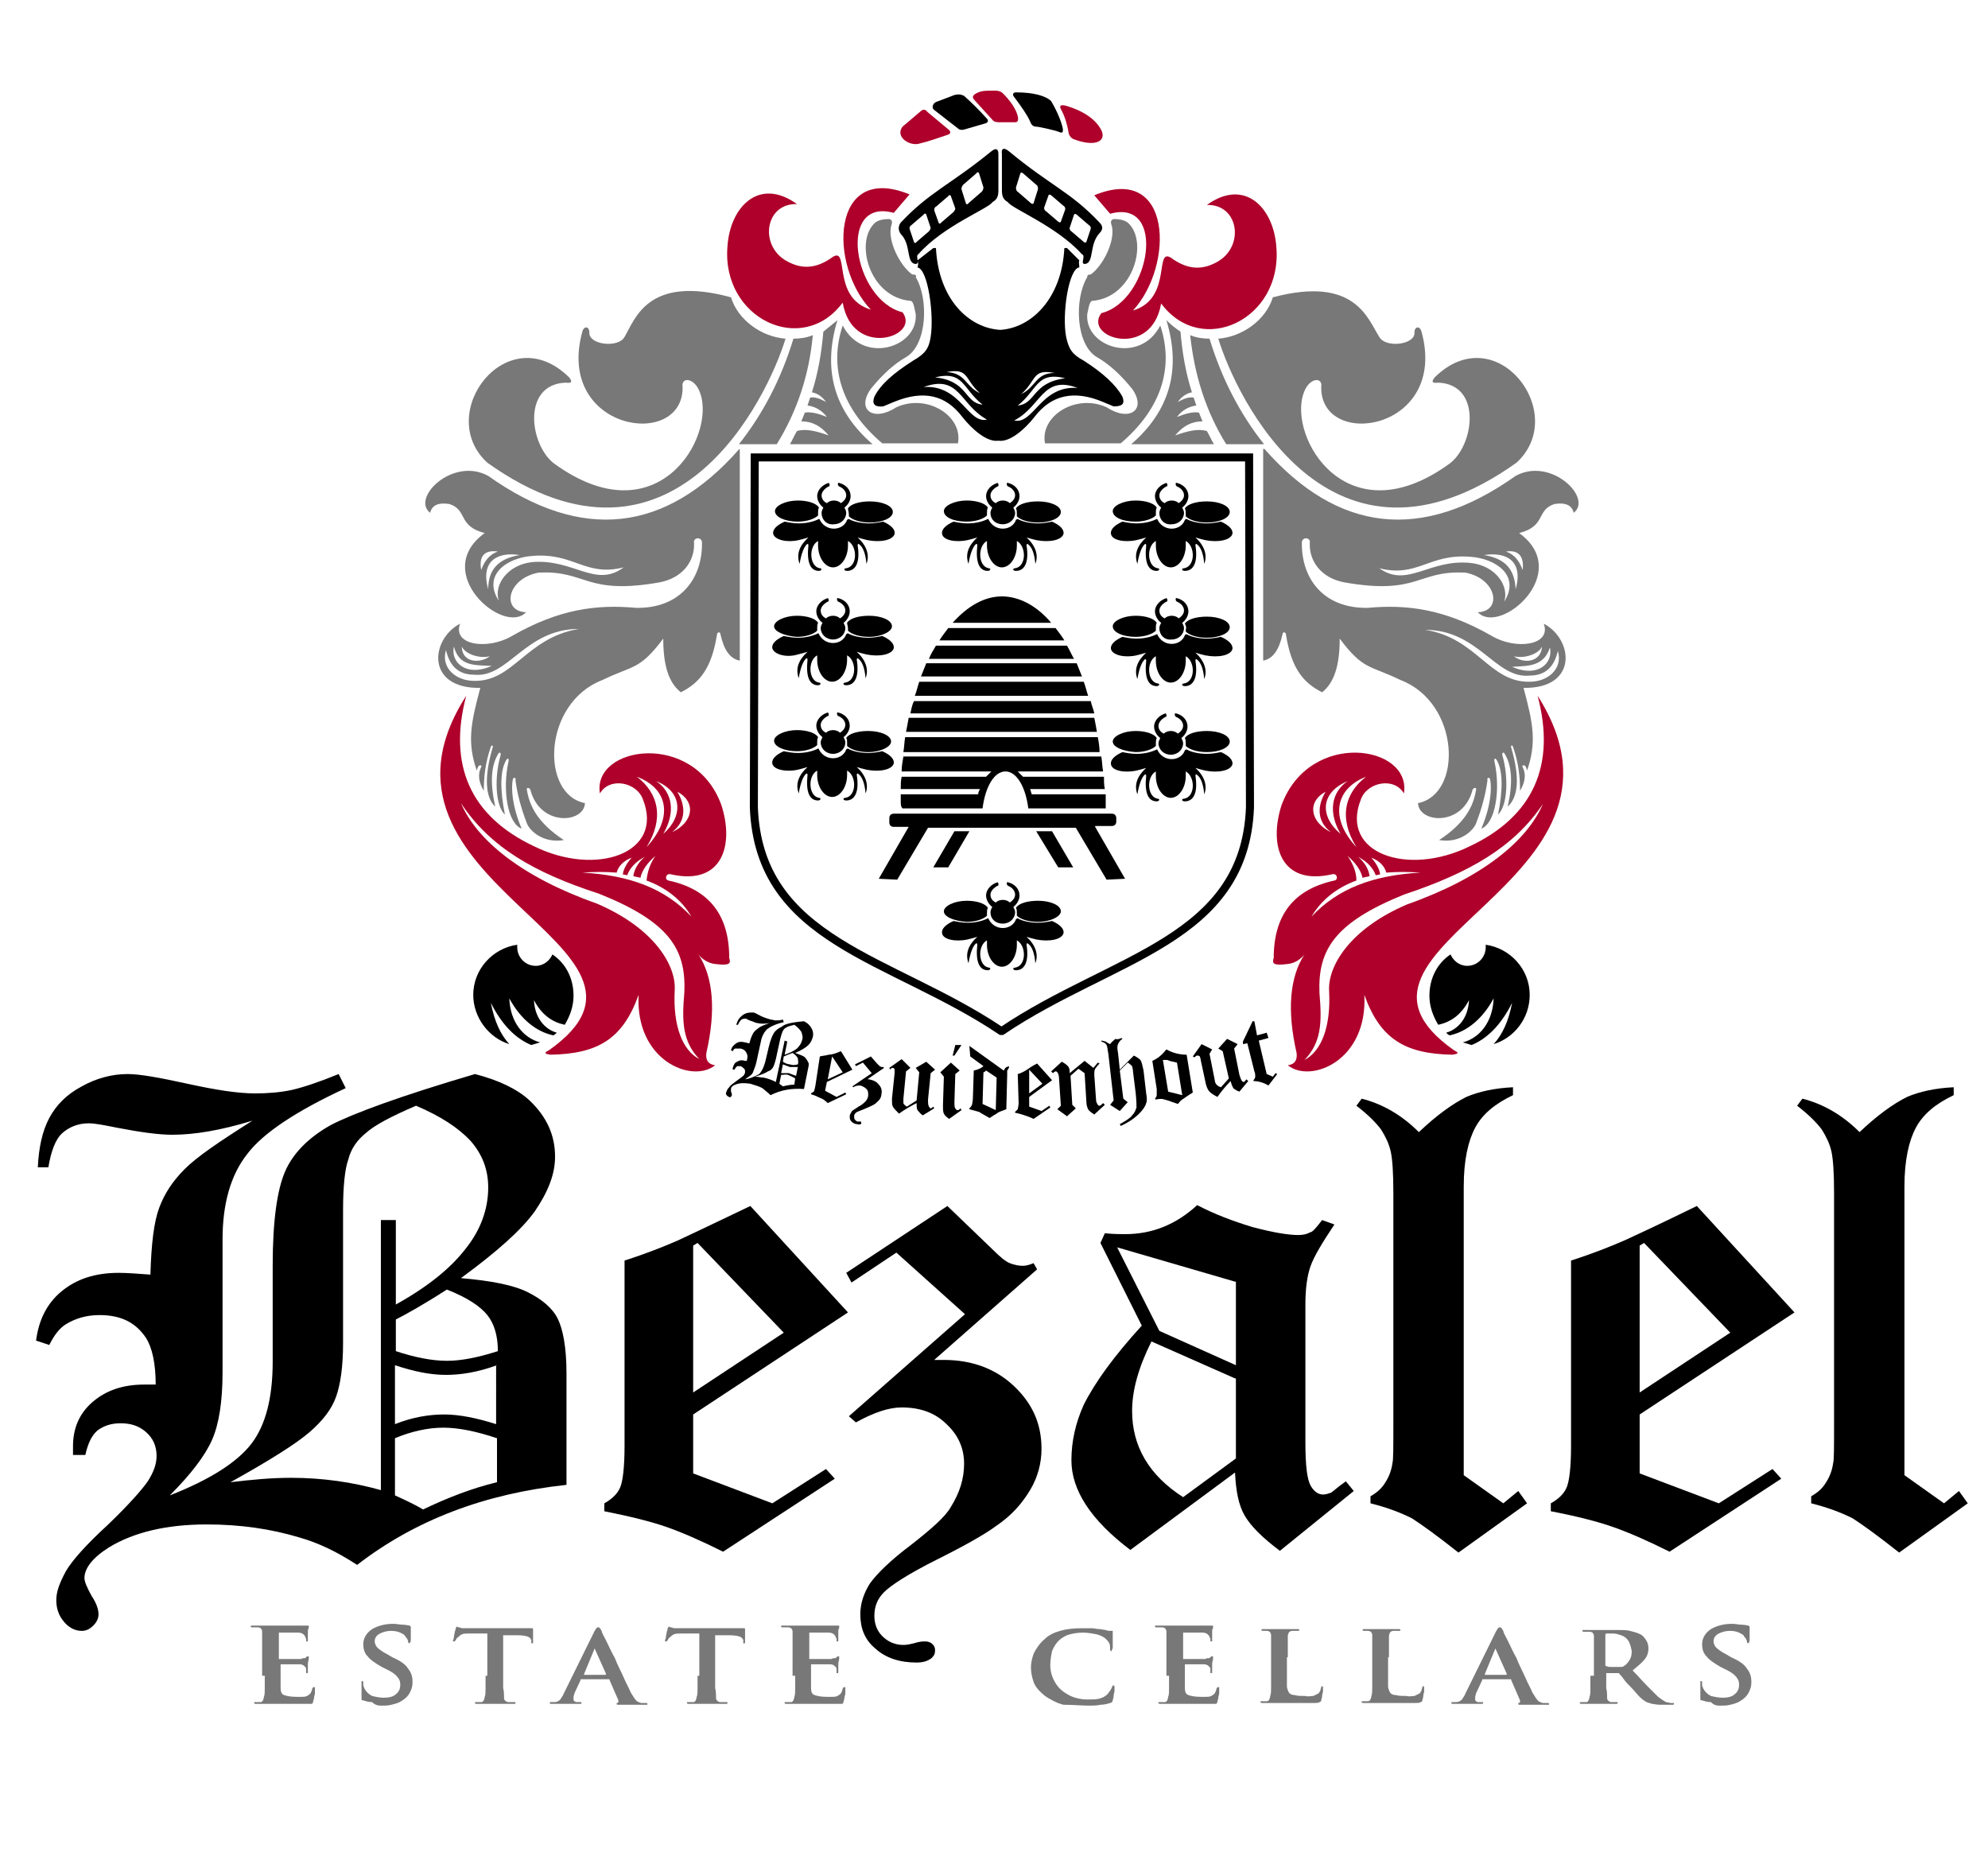 <?xml version="1.0" encoding="utf-8"?>
<!-- Generator: Adobe Illustrator 18.0.0, SVG Export Plug-In . SVG Version: 6.00 Build 0)  -->
<!DOCTYPE svg PUBLIC "-//W3C//DTD SVG 1.1//EN" "http://www.w3.org/Graphics/SVG/1.1/DTD/svg11.dtd">
<svg version="1.1" id="Layer_1" xmlns="http://www.w3.org/2000/svg" xmlns:xlink="http://www.w3.org/1999/xlink" x="0px" y="0px"
	 viewBox="0 0 226 211" enable-background="new 0 0 226 211" xml:space="preserve">
<path fill-rule="evenodd" clip-rule="evenodd" d="M56.5,163.5c-2.4-0.8-4.4-1.2-6.1-1.2c-1.7,0-3.6,0.4-5.5,1.2v6.5
	c1.1,0.5,2.2,1,3.2,1.6c2.7-1.3,5.5-2.4,8.4-3.1V163.5z M56.5,155.2c-2.2,0.8-4.1,1.1-5.8,1.1c-1.8,0-3.7-0.4-5.8-1.1v6.7
	c2-0.8,3.9-1.1,5.6-1.1c1.7,0,3.7,0.4,5.9,1.1V155.2z M45,153.6c2.1,0.7,4.1,1.1,5.8,1.1s3.6-0.4,5.8-1.1c0-1.7-0.4-3.1-1.2-4.1
	c-0.8-1-2.3-2-4.6-2.9c-2.8,1.8-4.8,2.9-5.8,3.4V153.6z M47.3,125.7c-2.8,1.2-4.7,2.2-5.7,3.1c-1,0.8-1.7,1.8-2,3
	c-0.4,1.1-0.6,3.1-0.6,5.8v15.1c0,2.7-0.3,4.7-0.8,6.1c-0.5,1.4-1.5,2.7-3,4s-4.5,3.2-9,5.7c2.5-0.3,4.7-0.5,6.9-0.5
	c3.6,0,7,0.5,10.2,1.4v-30.7H45v9.6c3.6-2,6.2-4.1,7.9-6.3c1.7-2.1,2.6-4.5,2.6-7c0-2.1-0.7-3.8-2-5.3
	C52.1,128.2,50.1,126.9,47.3,125.7z M54,122.1c2.7,0.7,4.8,1.7,6.2,3c2,1.9,2.9,4,2.9,6.4c0,2-0.8,4-2.3,6.2
	c-1.5,2.1-4.3,4.6-8.4,7.6c3.5,0.3,6,0.8,7.6,1.6c1.6,0.8,2.8,1.8,3.4,3s1,3.3,1,6.2v12.7c-9.3,1-17.2,4-23.8,9.1
	c-2.3-1.5-4.4-2.5-6.5-3.1c-3.3-1-6.8-1.5-10.6-1.5c-4.6,0-8.3,0.9-11.1,2.6c-1.9,1.2-2.8,2.4-2.8,3.5c0,0.4,0.3,1.1,0.8,2
	c0.6,0.9,0.8,1.6,0.8,2.1c0,0.5-0.2,0.9-0.6,1.3c-0.4,0.4-0.8,0.6-1.3,0.6c-0.7,0-1.4-0.3-2-1c-0.6-0.7-0.9-1.5-0.9-2.5
	c0-1,0.4-2,1.1-3.3c0.7-1.2,2.3-3,4.7-5.2c2.4-2.3,3.9-4,4.6-5c0.7-1.1,1-2,1-2.9c0-1.1-0.4-2-1.2-2.7c-0.8-0.7-1.7-1-2.9-1
	c-1.1,0-1.9,0.3-2.6,0.8c-0.7,0.6-1.1,1.5-1.4,2.8l-1.4,0c0-0.5,0-0.8,0-1c0-2,0.7-3.7,2.2-5c1.5-1.3,3.4-2,5.9-2c0.3,0,0.7,0,1.3,0
	c0-2.4-0.4-4.2-1.1-5.3c-1.2-1.8-2.9-2.6-5.3-2.6c-1.5,0-2.8,0.4-3.9,1.1c-0.6,0.4-1.2,1.1-1.8,2.3l-1.5-0.5
	c0.3-2.3,1.2-4.2,2.9-5.6c1.7-1.4,3.8-2.1,6.5-2.1c1,0,2.2,0.1,3.6,0.2c0.1-3.5,0.4-6,1-7.6c0.6-1.6,1.5-3,2.9-4.4s3.9-3.1,7.7-5.5
	c-3.6,1.1-6.6,1.6-9.1,1.6c-1.6,0-3.7-0.3-6.3-0.8c-1.5-0.3-2.5-0.5-3.2-0.5c-1.2,0-2.2,0.4-3,1.1c-0.8,0.7-1.3,2.1-1.6,3.9H4.3
	c0.1-2.2,0.5-4.1,1.3-5.6c0.8-1.5,2-2.7,3.7-3.6c1.6-0.9,3.4-1.4,5.2-1.4c1.4,0,3.6,0.4,6.8,1.1c3.2,0.7,5.7,1.1,7.7,1.1
	c1.4,0,2.8-0.1,4.2-0.4c1.3-0.3,3.1-0.9,5.3-1.8l0.8,1.6c-5.6,2.6-9.4,5.1-11.2,7.5c-1.9,2.4-2.8,5.7-2.8,9.7v15.1
	c0,3.3-0.4,5.9-1.2,7.7c-0.8,1.8-2.4,3.9-4.8,6.3c4.6-1.8,7.7-3.8,9.3-5.9c1.6-2.1,2.4-5.2,2.4-9.3v-10.9c0-5.1,0.5-8.6,1.4-10.7
	c0.9-2.1,2.7-3.9,5.2-5.3C40.1,126.6,45.5,124.6,54,122.1z"/>
<path fill-rule="evenodd" clip-rule="evenodd" d="M79.3,141.3l-0.5,0.3v16.7l10.3-6.8L79.3,141.3z M85.3,137.1l11.1,12.1l-17.6,11.6
	v6.7l9,3.4l6.1-3.9l1,1.1l-12.7,8.3c-2.6-1.3-4.7-2.2-6.4-2.8c-1.7-0.6-4.1-1.2-7.1-1.8v-0.9c0.9-0.5,1.5-1.1,1.8-1.8
	c0.3-0.7,0.5-2.3,0.5-4.7v-21.1c2.5-0.8,4.5-1.6,6.1-2.3C78.2,140.5,80.9,139.2,85.3,137.1z"/>
<path fill-rule="evenodd" clip-rule="evenodd" d="M96.2,144.7l11.5-7.6l5.2,5c0.8,0.8,1.4,1.3,1.9,1.5c0.5,0.2,1,0.3,1.5,0.3
	c0.3,0,0.7-0.1,1.2-0.3l0.4,0.7l-11.7,10.3h1.1c3.2,0,5.9,1,8,3c2.1,2,3.1,4.3,3.1,7.1c0,1.6-0.4,3.2-1.3,4.7
	c-0.9,1.5-2.1,2.9-3.9,4.1c-1.2,0.9-3.5,2.2-6.7,3.8c-3.2,1.6-5.2,2.9-6,3.7c-0.8,0.8-1.1,1.7-1.1,2.7c0,0.9,0.3,1.7,0.9,2.3
	c0.6,0.6,1.4,1,2.4,1c0.4,0,0.9-0.1,1.6-0.3c0.4-0.1,0.7-0.1,0.9-0.1c0.3,0,0.6,0.1,0.8,0.3c0.2,0.2,0.3,0.4,0.3,0.7
	c0,0.4-0.1,0.6-0.4,0.9c-0.4,0.3-0.9,0.5-1.7,0.5c-1.9,0-3.5-0.5-4.7-1.6c-1.2-1-1.7-2.3-1.7-3.9c0-1.2,0.4-2.4,1.1-3.5
	c0.8-1.1,2.3-2.6,4.7-4.4c2.3-1.8,3.9-3.2,4.5-4.3c1-1.6,1.5-3.2,1.5-4.9c0-1.8-0.7-3.3-2-4.5c-1.3-1.3-3-1.9-5.1-1.9
	c-1.5,0-3.2,0.6-5.2,1.7l-0.8-0.7l13.2-11.6l-7.8-7l-5.1,3.4L96.2,144.7z"/>
<path fill-rule="evenodd" clip-rule="evenodd" d="M140.4,156.7l-9.5-4.2c-1.5,3-2.2,5.6-2.2,7.9c0,4,1.9,7.3,5.8,9.8l6-4.4V156.7z
	 M140.4,145.7l-13.4-3.9l4.8,9.5l8.7,3.9V145.7z M150.3,138.7l1.4,0.5c-1.4,2.1-2.3,3.6-2.7,4.7c-0.4,1.1-0.6,2.6-0.6,4.4v15.7
	c0,2.6,0.2,4.2,0.6,4.9c0.4,0.7,0.9,1,1.4,1c0.3,0,0.6-0.1,0.9-0.2c0.2-0.1,0.7-0.6,1.7-1.3l0.9,1.1l-8.4,6.8c-2-1.5-3.3-2.8-4-4
	c-0.7-1.2-1-2.8-1.1-4.9l-11.9,8.8c-4.5-3.4-6.7-6.8-6.7-10.2c0-2.2,0.5-4.3,1.4-6.3c1.3-2.6,3.5-5.6,6.6-9l-4.7-9.4l0.5-1.1
	c1,0.1,1.8,0.1,2.3,0.1c3.1,0,5.8-1.1,8.2-3.3c1.9,1,4,1.8,6.3,2.5c2.3,0.6,4,0.9,5.2,0.9c0.5,0,1-0.1,1.3-0.3
	C149.2,140.1,149.6,139.6,150.3,138.7z"/>
<path fill-rule="evenodd" clip-rule="evenodd" d="M172,123.6v0.9c-2.1,1-3.5,2.2-4.3,3.7c-0.8,1.5-1.3,3.7-1.3,6.7v32.8l4.5,3.2
	l1.7-1.4l1,1.4l-7.8,5.6c-2.4-1.9-4.2-3.2-5.3-3.9c-1.2-0.6-2.7-1.2-4.7-1.7v-0.8c0.7-0.4,1.3-0.9,1.7-1.6c0.4-0.6,0.7-1.4,0.8-2.2
	c0.1-0.3,0.1-1.8,0.1-4.4v-26.3c0-2.2-0.1-3.8-0.3-4.7c-0.2-0.9-0.6-1.7-1.1-2.5c-0.6-0.8-1.5-1.7-2.8-2.7l0.6-0.8
	c2.4,0.6,4.6,1.9,6.5,3.8c2-1.9,3.8-3.2,5.4-4C168.1,124.1,169.9,123.7,172,123.6z"/>
<path fill-rule="evenodd" clip-rule="evenodd" d="M186.9,141.3l-0.5,0.3v16.7l10.3-6.8L186.9,141.3z M192.9,137.1l11.1,12.1
	l-17.6,11.6v6.7l9,3.4l6.1-3.9l1,1.1l-12.7,8.3c-2.6-1.3-4.7-2.2-6.4-2.8c-1.7-0.6-4-1.2-7.1-1.8v-0.9c0.9-0.5,1.5-1.1,1.8-1.8
	c0.3-0.7,0.5-2.3,0.5-4.7v-21.1c2.5-0.8,4.5-1.6,6.1-2.3C185.8,140.5,188.6,139.2,192.9,137.1z"/>
<path fill-rule="evenodd" clip-rule="evenodd" d="M222.1,123.6v0.9c-2.1,1-3.5,2.2-4.3,3.7c-0.8,1.5-1.3,3.7-1.3,6.7v32.8l4.5,3.2
	l1.7-1.4l1,1.4l-7.8,5.6c-2.4-1.9-4.2-3.2-5.3-3.9c-1.2-0.6-2.7-1.2-4.7-1.7v-0.8c0.7-0.4,1.3-0.9,1.7-1.6c0.4-0.6,0.7-1.4,0.8-2.2
	c0.1-0.3,0.1-1.8,0.1-4.4v-26.3c0-2.2-0.1-3.8-0.3-4.7c-0.2-0.9-0.6-1.7-1.1-2.5c-0.6-0.8-1.5-1.7-2.8-2.7l0.6-0.8
	c2.4,0.6,4.6,1.9,6.5,3.8c2-1.9,3.8-3.2,5.4-4C218.2,124.1,220,123.7,222.1,123.6z"/>
<path fill-rule="evenodd" clip-rule="evenodd" fill="#787878" d="M30.1,190.5c0,0.5,0,1,0,1.4c0,0.4,0,0.8-0.1,1
	c0,0.2-0.1,0.3-0.1,0.4c-0.1,0.1-0.1,0.2-0.3,0.2c-0.1,0-0.3,0-0.5,0c-0.1,0-0.1,0-0.2,0c0,0,0,0.1,0,0.1c0,0.1,0.1,0.1,0.3,0.1
	c0.1,0,0.3,0,0.4,0c0.2,0,0.3,0,0.5,0c0.2,0,0.3,0,0.4,0c0.1,0,0.2,0,0.3,0c0.2,0,0.4,0,0.7,0c0.3,0,0.5,0,0.9,0c0.3,0,0.7,0,1.1,0
	c0.4,0,0.9,0,1.4,0c0.2,0,0.4,0,0.5,0c0.1,0,0.2-0.1,0.2-0.3c0-0.1,0.1-0.2,0.1-0.4c0-0.2,0.1-0.3,0.1-0.5c0-0.2,0-0.3,0-0.4
	c0-0.1,0-0.1,0-0.2c0-0.1,0-0.1-0.1-0.1c0,0-0.1,0-0.1,0c0,0,0,0.1-0.1,0.1c0,0.2-0.1,0.4-0.2,0.6c-0.1,0.1-0.2,0.2-0.4,0.3
	c-0.2,0.1-0.4,0.1-0.6,0.1c-0.2,0-0.4,0-0.6,0c-0.7,0-1.1-0.1-1.4-0.2c-0.3-0.1-0.4-0.4-0.4-0.8c0-0.1,0-0.3,0-0.5
	c0-0.2,0-0.4,0-0.7c0-0.2,0-0.4,0-0.5v-0.9c0,0,0-0.1,0-0.1c0,0,0,0,0.1,0c0.1,0,0.3,0,0.6,0c0.3,0,0.6,0,0.9,0c0.3,0,0.5,0,0.6,0
	c0.2,0,0.4,0.1,0.5,0.2c0.1,0.1,0.2,0.2,0.2,0.3c0,0.1,0,0.1,0,0.2c0,0.1,0,0.1,0,0.2c0,0,0,0,0,0.1c0,0,0,0,0.1,0
	c0.1,0,0.1,0,0.1-0.1c0-0.1,0-0.1,0-0.2c0-0.1,0-0.2,0-0.3c0-0.2,0-0.3,0-0.4c0-0.3,0.1-0.5,0.1-0.6c0-0.1,0-0.2,0-0.2
	c0,0,0-0.1,0-0.1c0,0,0,0-0.1,0c0,0-0.1,0-0.1,0c0,0-0.1,0.1-0.1,0.1c-0.1,0.1-0.1,0.1-0.2,0.1s-0.2,0-0.4,0.1c-0.1,0-0.3,0-0.7,0
	c-0.3,0-0.7,0-1,0c-0.3,0-0.6,0-0.7,0c0,0-0.1,0-0.1,0c0,0,0-0.1,0-0.1v-2.8c0,0,0-0.1,0-0.1c0,0,0,0,0.1,0c0.1,0,0.3,0,0.6,0
	c0.3,0,0.6,0,0.9,0c0.3,0,0.5,0,0.6,0c0.3,0,0.5,0.1,0.6,0.2c0.1,0.1,0.2,0.2,0.2,0.3c0,0.1,0.1,0.1,0.1,0.2c0,0.1,0,0.1,0,0.2
	c0,0,0,0.1,0,0.1c0,0,0,0,0.1,0c0.1,0,0.1,0,0.1-0.1c0,0,0-0.1,0-0.1c0-0.1,0-0.2,0-0.4c0-0.2,0-0.3,0-0.4c0-0.3,0-0.4,0.1-0.5
	c0-0.1,0-0.2,0-0.2c0,0,0-0.1,0-0.1c0,0,0,0-0.1,0c0,0-0.1,0-0.1,0c0,0-0.1,0-0.1,0c-0.1,0-0.1,0-0.2,0c-0.1,0-0.2,0-0.3,0
	c-0.1,0-0.3,0-0.6,0c-0.3,0-0.7,0-1.1,0s-0.8,0-1.2,0c-0.4,0-0.6,0-0.7,0c-0.2,0-0.5,0-0.8,0c-0.4,0-0.7,0-1.1,0c-0.1,0-0.2,0-0.2,0
	s-0.1,0-0.1,0.1c0,0,0,0.1,0.1,0.1c0,0,0.1,0,0.2,0c0.1,0,0.2,0,0.3,0c0.1,0,0.2,0,0.2,0c0.2,0,0.4,0.1,0.4,0.2
	c0.1,0.1,0.1,0.2,0.1,0.4c0,0.1,0,0.2,0,0.4c0,0.2,0,0.4,0,0.7c0,0.3,0,0.7,0,1.3V190.5z"/>
<path fill-rule="evenodd" clip-rule="evenodd" fill="#787878" d="M43.4,193.9c0.4,0,0.7,0,1.1-0.1c0.4-0.1,0.8-0.2,1.1-0.4
	c0.5-0.3,0.8-0.6,1-1c0.2-0.4,0.3-0.7,0.3-1.2c0-0.5-0.1-1-0.5-1.5c-0.3-0.5-0.9-0.9-1.8-1.3l-0.5-0.3c-0.6-0.3-1-0.6-1.2-0.8
	c-0.2-0.2-0.3-0.5-0.3-0.7c0-0.4,0.2-0.7,0.6-0.9c0.4-0.2,0.8-0.3,1.3-0.3c0.4,0,0.8,0.1,1,0.2c0.2,0.1,0.4,0.2,0.5,0.3
	c0.1,0.2,0.2,0.3,0.3,0.4c0,0.1,0.1,0.2,0.1,0.3c0,0.1,0,0.2,0.1,0.2c0.1,0,0.2-0.1,0.2-0.4c0-0.4,0-0.8,0-1c0-0.2,0-0.3,0-0.4
	c0,0,0-0.1,0-0.1s-0.1,0-0.1-0.1c-0.2,0-0.4-0.1-0.8-0.1c-0.3,0-0.7-0.1-1.1-0.1c-0.9,0-1.7,0.2-2.4,0.6c-0.6,0.4-1,1-1,1.7
	c0,0.5,0.1,1,0.5,1.4c0.3,0.4,0.9,0.8,1.6,1.2l0.8,0.4c0.6,0.3,0.9,0.6,1.1,0.9c0.2,0.3,0.2,0.5,0.2,0.8c0,0.4-0.2,0.8-0.5,1
	c-0.3,0.3-0.8,0.4-1.4,0.4c-0.4,0-0.9-0.1-1.3-0.2c-0.4-0.2-0.7-0.5-0.9-0.9c0-0.1-0.1-0.2-0.1-0.3c0-0.1,0-0.2,0-0.3
	c0,0,0-0.1,0-0.1c0,0-0.1-0.1-0.1-0.1c-0.1,0-0.1,0-0.1,0.1c0,0.1,0,0.1,0,0.2c0,0.1,0,0.3,0,0.6c0,0.3,0,0.6,0,0.9
	c0,0.1,0,0.2,0,0.3c0,0.1,0.1,0.1,0.2,0.1c0.3,0.1,0.6,0.2,1,0.2C42.7,193.9,43.1,193.9,43.4,193.9z"/>
<path fill-rule="evenodd" clip-rule="evenodd" fill="#787878" d="M55.2,190.5c0,0.5,0,1,0,1.4c0,0.4,0,0.8-0.1,1
	c0,0.2-0.1,0.3-0.1,0.4c-0.1,0.1-0.1,0.2-0.3,0.2c-0.1,0-0.1,0-0.2,0c-0.1,0-0.2,0-0.3,0c-0.1,0-0.1,0-0.2,0c0,0,0,0.1,0,0.1
	c0,0.1,0.1,0.1,0.3,0.1c0.3,0,0.6,0,1,0c0.4,0,0.6,0,0.8,0c0.2,0,0.5,0,0.9,0c0.4,0,0.8,0,1.3,0c0.1,0,0.1,0,0.2,0
	c0,0,0.1,0,0.1-0.1c0,0,0-0.1,0-0.1c0,0-0.1,0-0.2,0c-0.1,0-0.2,0-0.3,0c-0.1,0-0.2,0-0.3,0c-0.2,0-0.3-0.1-0.4-0.2
	c-0.1-0.1-0.1-0.2-0.1-0.4c0-0.3,0-0.6-0.1-1c0-0.4,0-0.9,0-1.4v-4.6l1.7,0c0.6,0,1,0.1,1.2,0.2c0.2,0.1,0.3,0.3,0.3,0.4l0,0.1
	c0,0.1,0,0.1,0,0.2c0,0,0.1,0.1,0.1,0c0,0,0.1,0,0.1,0c0,0,0-0.1,0-0.1c0-0.1,0-0.3,0-0.4c0-0.2,0-0.4,0-0.5c0-0.2,0-0.3,0-0.4
	c0-0.1,0-0.1,0-0.2c0,0,0-0.1-0.1-0.1c0,0-0.1,0-0.1,0c-0.1,0-0.1,0-0.2,0c-0.1,0-0.2,0-0.4,0c-0.1,0-0.3,0-0.5,0h-5.4
	c-0.2,0-0.5,0-0.7,0c-0.2,0-0.4,0-0.6,0c-0.2,0-0.3-0.1-0.4-0.1c-0.1,0-0.2,0-0.2-0.1c-0.1,0-0.1,0.1-0.2,0.2c0,0,0,0.2-0.1,0.4
	c0,0.2-0.1,0.4-0.1,0.6c0,0.2-0.1,0.3-0.1,0.4c0,0.1,0,0.1,0,0.1c0,0,0,0,0.1,0c0,0,0.1,0,0.1,0c0,0,0-0.1,0.1-0.1
	c0,0,0-0.1,0.1-0.2c0-0.1,0.1-0.1,0.2-0.2c0.1-0.1,0.2-0.2,0.4-0.3c0.2-0.1,0.5-0.1,0.9-0.1l2,0V190.5z"/>
<path fill-rule="evenodd" clip-rule="evenodd" fill="#787878" d="M66.4,190.3C66.3,190.3,66.3,190.3,66.4,190.3
	C66.3,190.2,66.3,190.2,66.4,190.3l1.2-2.9c0,0,0,0,0-0.1c0,0,0,0,0,0c0,0,0,0,0,0c0,0,0,0,0,0.1l1.3,2.9c0,0,0,0.1-0.1,0.1H66.4z
	 M69.2,190.9C69.3,190.9,69.3,190.9,69.2,190.9c0.1,0,0.1,0,0.1,0.1l1,2.3c0,0.1,0,0.1,0,0.2c0,0-0.1,0.1-0.1,0.1
	c-0.1,0-0.1,0-0.1,0c0,0,0,0,0,0.1c0,0,0,0.1,0.1,0.1c0.1,0,0.2,0,0.3,0c0.6,0,1.1,0,1.5,0c0.4,0,0.8,0,1,0c0.2,0,0.4,0,0.5,0
	c0.1,0,0.1,0,0.1-0.1c0-0.1-0.1-0.1-0.2-0.1c-0.1,0-0.2,0-0.2,0c-0.1,0-0.2,0-0.3,0c-0.1,0-0.3-0.1-0.5-0.2c-0.2-0.2-0.4-0.5-0.7-1
	c-0.2-0.5-0.5-1-0.8-1.7c-0.3-0.7-0.7-1.4-1-2.2c-0.4-0.7-0.7-1.4-1-2c-0.3-0.6-0.5-0.9-0.5-1.1c-0.1-0.1-0.1-0.2-0.2-0.3
	c-0.1-0.1-0.1-0.1-0.2-0.1c-0.1,0-0.1,0-0.2,0.1c-0.1,0.1-0.1,0.2-0.2,0.3l-3.5,7.1c-0.1,0.3-0.3,0.5-0.4,0.7
	c-0.2,0.2-0.4,0.3-0.7,0.3c-0.1,0-0.1,0-0.2,0c-0.1,0-0.1,0-0.2,0c-0.1,0-0.1,0-0.1,0c0,0,0,0.1,0,0.1c0,0,0,0.1,0.1,0.1
	c0,0,0.1,0,0.2,0c0.4,0,0.7,0,1,0c0.3,0,0.5,0,0.6,0c0.2,0,0.5,0,0.7,0c0.3,0,0.5,0,0.7,0c0.1,0,0.1,0,0.2,0c0,0,0.1,0,0.1-0.1
	c0,0,0-0.1,0-0.1c0,0-0.1,0-0.2,0h-0.2c-0.2,0-0.3,0-0.4-0.1c-0.1-0.1-0.1-0.1-0.1-0.2c0-0.1,0-0.2,0-0.3c0-0.1,0.1-0.3,0.1-0.4
	L66,191c0,0,0-0.1,0-0.1c0,0,0,0,0.1,0H69.2z"/>
<path fill-rule="evenodd" clip-rule="evenodd" fill="#787878" d="M79.3,190.5c0,0.5,0,1,0,1.4c0,0.4,0,0.8-0.1,1
	c0,0.2-0.1,0.3-0.1,0.4c-0.1,0.1-0.1,0.2-0.3,0.2c-0.1,0-0.1,0-0.2,0c-0.1,0-0.2,0-0.3,0c-0.1,0-0.1,0-0.2,0c0,0,0,0.1,0,0.1
	c0,0.1,0.1,0.1,0.3,0.1c0.3,0,0.6,0,1,0c0.4,0,0.6,0,0.8,0c0.2,0,0.5,0,0.9,0c0.4,0,0.8,0,1.3,0c0.1,0,0.1,0,0.2,0
	c0,0,0.1,0,0.1-0.1c0,0,0-0.1,0-0.1c0,0-0.1,0-0.2,0c-0.1,0-0.2,0-0.3,0c-0.1,0-0.2,0-0.3,0c-0.2,0-0.3-0.1-0.4-0.2
	c-0.1-0.1-0.1-0.2-0.1-0.4c0-0.3,0-0.6-0.1-1c0-0.4,0-0.9,0-1.4v-4.6l1.7,0c0.6,0,1,0.1,1.2,0.2c0.2,0.1,0.3,0.3,0.3,0.4l0,0.1
	c0,0.1,0,0.1,0,0.2c0,0,0.1,0.1,0.1,0c0,0,0.1,0,0.1,0c0,0,0-0.1,0-0.1c0-0.1,0-0.3,0-0.4c0-0.2,0-0.4,0-0.5c0-0.2,0-0.3,0-0.4
	c0-0.1,0-0.1,0-0.2c0,0,0-0.1-0.1-0.1c0,0-0.1,0-0.1,0c-0.1,0-0.1,0-0.2,0c-0.1,0-0.2,0-0.4,0c-0.1,0-0.3,0-0.5,0h-5.4
	c-0.2,0-0.5,0-0.7,0c-0.2,0-0.4,0-0.6,0c-0.2,0-0.3-0.1-0.4-0.1c-0.1,0-0.2,0-0.2-0.1c-0.1,0-0.1,0.1-0.2,0.2c0,0,0,0.2-0.1,0.4
	c0,0.2-0.1,0.4-0.1,0.6c0,0.2-0.1,0.3-0.1,0.4c0,0.1,0,0.1,0,0.1c0,0,0,0,0.1,0c0,0,0.1,0,0.1,0c0,0,0-0.1,0.1-0.1
	c0,0,0-0.1,0.1-0.2c0-0.1,0.1-0.1,0.2-0.2c0.1-0.1,0.2-0.2,0.4-0.3c0.2-0.1,0.5-0.1,0.9-0.1l2,0V190.5z"/>
<path fill-rule="evenodd" clip-rule="evenodd" fill="#787878" d="M90.4,190.5c0,0.5,0,1,0,1.4s0,0.8-0.1,1c0,0.2-0.1,0.3-0.1,0.4
	c-0.1,0.1-0.1,0.2-0.3,0.2c-0.1,0-0.3,0-0.5,0c-0.1,0-0.1,0-0.2,0c0,0,0,0.1,0,0.1c0,0.1,0.1,0.1,0.3,0.1c0.1,0,0.3,0,0.4,0
	c0.2,0,0.3,0,0.5,0c0.2,0,0.3,0,0.4,0c0.1,0,0.2,0,0.3,0c0.2,0,0.4,0,0.7,0c0.3,0,0.5,0,0.9,0c0.3,0,0.7,0,1.1,0c0.4,0,0.9,0,1.4,0
	c0.2,0,0.4,0,0.5,0c0.1,0,0.2-0.1,0.2-0.3c0-0.1,0.1-0.2,0.1-0.4c0-0.2,0.1-0.3,0.1-0.5c0-0.2,0-0.3,0-0.4c0-0.1,0-0.1,0-0.2
	c0-0.1,0-0.1-0.1-0.1c0,0-0.1,0-0.1,0s0,0.1-0.1,0.1c0,0.2-0.1,0.4-0.2,0.6c-0.1,0.1-0.2,0.2-0.4,0.3c-0.2,0.1-0.4,0.1-0.6,0.1
	c-0.2,0-0.4,0-0.6,0c-0.7,0-1.1-0.1-1.4-0.2c-0.3-0.1-0.4-0.4-0.4-0.8c0-0.1,0-0.3,0-0.5c0-0.2,0-0.4,0-0.7c0-0.2,0-0.4,0-0.5v-0.9
	c0,0,0-0.1,0-0.1c0,0,0,0,0.1,0c0.1,0,0.3,0,0.6,0c0.3,0,0.6,0,0.9,0c0.3,0,0.5,0,0.6,0c0.2,0,0.4,0.1,0.5,0.2s0.2,0.2,0.2,0.3
	c0,0.1,0,0.1,0,0.2c0,0.1,0,0.1,0,0.2c0,0,0,0,0,0.1c0,0,0,0,0.1,0c0.1,0,0.1,0,0.1-0.1c0-0.1,0-0.1,0-0.2c0-0.1,0-0.2,0-0.3
	c0-0.2,0-0.3,0-0.4c0-0.3,0.1-0.5,0.1-0.6c0-0.1,0-0.2,0-0.2c0,0,0-0.1,0-0.1c0,0,0,0-0.1,0c0,0-0.1,0-0.1,0c0,0-0.1,0.1-0.1,0.1
	c-0.1,0.1-0.1,0.1-0.2,0.1c-0.1,0-0.2,0-0.4,0.1c-0.1,0-0.3,0-0.7,0c-0.3,0-0.7,0-1,0c-0.3,0-0.6,0-0.7,0c0,0-0.1,0-0.1,0
	c0,0,0-0.1,0-0.1v-2.8c0,0,0-0.1,0-0.1c0,0,0,0,0.1,0c0.1,0,0.3,0,0.6,0c0.3,0,0.6,0,0.9,0c0.3,0,0.5,0,0.6,0c0.3,0,0.5,0.1,0.6,0.2
	c0.1,0.1,0.2,0.2,0.2,0.3c0,0.1,0.1,0.1,0.1,0.2c0,0.1,0,0.1,0,0.2c0,0,0,0.1,0,0.1c0,0,0,0,0.1,0c0.1,0,0.1,0,0.1-0.1
	c0,0,0-0.1,0-0.1c0-0.1,0-0.2,0-0.4c0-0.2,0-0.3,0-0.4c0-0.3,0-0.4,0.1-0.5c0-0.1,0-0.2,0-0.2c0,0,0-0.1,0-0.1c0,0,0,0-0.1,0
	c0,0-0.1,0-0.1,0c0,0-0.1,0-0.1,0c-0.1,0-0.1,0-0.2,0c-0.1,0-0.2,0-0.3,0c-0.1,0-0.3,0-0.6,0c-0.3,0-0.7,0-1.1,0c-0.4,0-0.8,0-1.2,0
	c-0.4,0-0.6,0-0.7,0c-0.2,0-0.5,0-0.8,0c-0.4,0-0.7,0-1.1,0c-0.1,0-0.2,0-0.2,0c-0.1,0-0.1,0-0.1,0.1c0,0,0,0.1,0.1,0.1
	c0,0,0.1,0,0.2,0c0.1,0,0.2,0,0.3,0c0.1,0,0.2,0,0.2,0c0.2,0,0.4,0.1,0.4,0.2c0.1,0.1,0.1,0.2,0.1,0.4c0,0.1,0,0.2,0,0.4
	c0,0.2,0,0.4,0,0.7c0,0.3,0,0.7,0,1.3V190.5z"/>
<path fill-rule="evenodd" clip-rule="evenodd" fill="#787878" d="M123.8,193.9c0.4,0,0.9,0,1.3-0.1c0.4,0,0.8-0.1,1.1-0.2
	c0.1,0,0.2-0.1,0.2-0.1c0,0,0.1-0.1,0.1-0.2c0-0.1,0.1-0.3,0.1-0.5c0-0.2,0.1-0.4,0.1-0.6c0-0.2,0-0.3,0-0.4c0,0,0-0.1,0-0.1
	c0,0-0.1-0.1-0.1-0.1c-0.1,0-0.1,0-0.1,0c0,0,0,0.1-0.1,0.2c0,0.1-0.1,0.2-0.2,0.4c-0.1,0.1-0.2,0.3-0.3,0.4
	c-0.3,0.3-0.6,0.4-0.9,0.5c-0.4,0.1-0.8,0.1-1.4,0.1c-0.6,0-1.2-0.1-1.9-0.4c-0.6-0.3-1.2-0.7-1.6-1.3c-0.4-0.6-0.7-1.3-0.7-2.2
	c0-0.6,0.1-1.1,0.2-1.6c0.2-0.5,0.5-1,1-1.4c0.3-0.2,0.6-0.4,1-0.5c0.4-0.1,0.9-0.2,1.5-0.2c0.6,0,1.1,0.1,1.6,0.2
	c0.4,0.1,0.8,0.3,1,0.5c0.2,0.2,0.3,0.3,0.4,0.5c0.1,0.2,0.1,0.4,0.1,0.6c0,0.1,0,0.1,0,0.2c0,0,0.1,0.1,0.1,0.1
	c0.1,0,0.1,0,0.1-0.1c0-0.1,0-0.1,0.1-0.2c0-0.1,0-0.3,0-0.6c0-0.2,0-0.5,0-0.7c0-0.2,0-0.3,0-0.4c0-0.1,0-0.2,0-0.2
	c0,0,0-0.1,0-0.1c0,0-0.1,0-0.2,0c-0.2,0-0.4,0-0.6-0.1c-0.2,0-0.5-0.1-0.7-0.1c-0.3,0-0.6-0.1-0.9-0.1c-0.3,0-0.6,0-1.1,0
	c-1,0-1.8,0.1-2.5,0.3c-0.7,0.2-1.3,0.5-1.7,0.9c-0.6,0.5-1,1.1-1.3,1.7c-0.2,0.6-0.3,1.1-0.3,1.5c0,0.6,0.1,1.1,0.3,1.7
	c0.2,0.6,0.7,1.1,1.3,1.6c0.6,0.4,1.3,0.8,2.1,1C122,193.8,122.9,193.9,123.8,193.9z"/>
<path fill-rule="evenodd" clip-rule="evenodd" fill="#787878" d="M132.9,190.5c0,0.5,0,1,0,1.4c0,0.4,0,0.8-0.1,1
	c0,0.2-0.1,0.3-0.1,0.4c-0.1,0.1-0.1,0.2-0.3,0.2c-0.1,0-0.3,0-0.5,0c-0.1,0-0.1,0-0.2,0c0,0,0,0.1,0,0.1c0,0.1,0.1,0.1,0.3,0.1
	c0.1,0,0.3,0,0.4,0c0.2,0,0.3,0,0.5,0c0.2,0,0.3,0,0.4,0c0.1,0,0.2,0,0.3,0c0.2,0,0.4,0,0.7,0c0.3,0,0.5,0,0.9,0c0.3,0,0.7,0,1.1,0
	c0.4,0,0.9,0,1.4,0c0.2,0,0.4,0,0.5,0c0.1,0,0.2-0.1,0.2-0.3c0-0.1,0.1-0.2,0.1-0.4c0-0.2,0.1-0.3,0.1-0.5c0-0.2,0-0.3,0-0.4
	c0-0.1,0-0.1,0-0.2c0-0.1,0-0.1-0.1-0.1c0,0-0.1,0-0.1,0c0,0,0,0.1-0.1,0.1c0,0.2-0.1,0.4-0.2,0.6c-0.1,0.1-0.2,0.2-0.4,0.3
	c-0.2,0.1-0.4,0.1-0.6,0.1c-0.2,0-0.4,0-0.6,0c-0.7,0-1.1-0.1-1.4-0.2c-0.3-0.1-0.4-0.4-0.4-0.8c0-0.1,0-0.3,0-0.5
	c0-0.2,0-0.4,0-0.7c0-0.2,0-0.4,0-0.5v-0.9c0,0,0-0.1,0-0.1c0,0,0,0,0.1,0c0.1,0,0.3,0,0.6,0c0.3,0,0.6,0,0.9,0c0.3,0,0.5,0,0.6,0
	c0.2,0,0.4,0.1,0.5,0.2s0.2,0.2,0.2,0.3c0,0.1,0,0.1,0,0.2c0,0.1,0,0.1,0,0.2c0,0,0,0,0,0.1c0,0,0,0,0.1,0c0.1,0,0.1,0,0.1-0.1
	c0-0.1,0-0.1,0-0.2c0-0.1,0-0.2,0-0.3c0-0.2,0-0.3,0-0.4c0-0.3,0.1-0.5,0.1-0.6c0-0.1,0-0.2,0-0.2c0,0,0-0.1,0-0.1c0,0,0,0-0.1,0
	c0,0-0.1,0-0.1,0c0,0-0.1,0.1-0.1,0.1c-0.1,0.1-0.1,0.1-0.2,0.1c-0.1,0-0.2,0-0.4,0.1c-0.1,0-0.3,0-0.7,0c-0.3,0-0.7,0-1,0
	c-0.3,0-0.6,0-0.7,0c0,0-0.1,0-0.1,0c0,0,0-0.1,0-0.1v-2.8c0,0,0-0.1,0-0.1c0,0,0,0,0.1,0c0.1,0,0.3,0,0.6,0c0.3,0,0.6,0,0.9,0
	c0.3,0,0.5,0,0.6,0c0.3,0,0.5,0.1,0.6,0.2c0.1,0.1,0.2,0.2,0.2,0.3c0,0.1,0.1,0.1,0.1,0.2c0,0.1,0,0.1,0,0.2c0,0,0,0.1,0,0.1
	c0,0,0,0,0.1,0c0.1,0,0.1,0,0.1-0.1c0,0,0-0.1,0-0.1c0-0.1,0-0.2,0-0.4c0-0.2,0-0.3,0-0.4c0-0.3,0-0.4,0.1-0.5c0-0.1,0-0.2,0-0.2
	c0,0,0-0.1,0-0.1s0,0-0.1,0c0,0-0.1,0-0.1,0c0,0-0.1,0-0.1,0c-0.1,0-0.1,0-0.2,0c-0.1,0-0.2,0-0.3,0c-0.1,0-0.3,0-0.6,0
	c-0.3,0-0.7,0-1.1,0c-0.4,0-0.8,0-1.2,0c-0.4,0-0.6,0-0.7,0c-0.2,0-0.5,0-0.8,0c-0.4,0-0.7,0-1.1,0c-0.1,0-0.2,0-0.2,0
	c-0.1,0-0.1,0-0.1,0.1c0,0,0,0.1,0.1,0.1c0,0,0.1,0,0.2,0c0.1,0,0.2,0,0.3,0c0.1,0,0.2,0,0.2,0c0.2,0,0.4,0.1,0.4,0.2
	c0.1,0.1,0.1,0.2,0.1,0.4c0,0.1,0,0.2,0,0.4c0,0.2,0,0.4,0,0.7c0,0.3,0,0.7,0,1.3V190.5z"/>
<path fill-rule="evenodd" clip-rule="evenodd" fill="#787878" d="M146.4,188.4c0-0.6,0-1,0-1.3c0-0.3,0-0.5,0-0.7c0-0.2,0-0.3,0-0.4
	c0-0.2,0.1-0.3,0.1-0.4c0.1-0.1,0.2-0.2,0.4-0.2c0.1,0,0.2,0,0.3,0c0.1,0,0.2,0,0.3,0c0.2,0,0.2,0,0.2-0.1c0,0,0-0.1-0.1-0.1
	c0,0-0.1,0-0.2,0c-0.2,0-0.4,0-0.7,0c-0.3,0-0.5,0-0.7,0s-0.4,0-0.5,0c-0.2,0-0.5,0-0.8,0c-0.3,0-0.7,0-1,0c-0.1,0-0.2,0-0.2,0
	c0,0-0.1,0-0.1,0.1c0,0.1,0.1,0.1,0.2,0.1c0.1,0,0.2,0,0.2,0c0.1,0,0.1,0,0.2,0c0.2,0,0.4,0.1,0.4,0.2c0.1,0.1,0.1,0.2,0.1,0.4
	c0,0.1,0,0.2,0,0.4c0,0.2,0,0.4,0,0.7c0,0.3,0,0.7,0,1.3v2c0,0.5,0,1,0,1.4c0,0.4,0,0.8-0.1,1c0,0.2-0.1,0.3-0.1,0.4
	c-0.1,0.1-0.1,0.2-0.3,0.2c-0.1,0-0.3,0-0.5,0c-0.1,0-0.1,0-0.2,0c0,0,0,0.1,0,0.1c0,0.1,0.1,0.1,0.3,0.1c0.1,0,0.3,0,0.4,0
	c0.2,0,0.3,0,0.5,0c0.2,0,0.3,0,0.4,0c0.1,0,0.2,0,0.3,0c0.3,0,0.5,0,0.8,0c0.3,0,0.6,0,0.9,0c0.3,0,0.7,0,1.1,0c0.4,0,0.8,0,1.3,0
	c0.3,0,0.6,0,0.7-0.1c0.1,0,0.2-0.1,0.2-0.2c0-0.1,0.1-0.3,0.1-0.5c0-0.2,0.1-0.4,0.1-0.5c0-0.2,0-0.3,0-0.3c0-0.1,0-0.1,0-0.2
	c0,0,0-0.1-0.1-0.1c-0.1,0-0.1,0-0.1,0c0,0,0,0.1,0,0.1c0,0.1-0.1,0.2-0.1,0.4c-0.1,0.1-0.1,0.2-0.2,0.3c-0.2,0.1-0.4,0.2-0.6,0.3
	c-0.3,0-0.6,0.1-0.9,0c-0.5,0-0.9,0-1.2-0.1c-0.3,0-0.5-0.1-0.6-0.2c-0.1-0.1-0.2-0.3-0.3-0.7c0-0.4,0-0.9,0-1.7V188.4z"/>
<path fill-rule="evenodd" clip-rule="evenodd" fill="#787878" d="M157.9,188.4c0-0.6,0-1,0-1.3c0-0.3,0-0.5,0-0.7c0-0.2,0-0.3,0-0.4
	c0-0.2,0.1-0.3,0.1-0.4c0.1-0.1,0.2-0.2,0.4-0.2c0.1,0,0.2,0,0.3,0c0.1,0,0.2,0,0.3,0c0.2,0,0.2,0,0.2-0.1c0,0,0-0.1-0.1-0.1
	c0,0-0.1,0-0.2,0c-0.2,0-0.4,0-0.7,0c-0.3,0-0.5,0-0.7,0c-0.2,0-0.4,0-0.5,0c-0.2,0-0.5,0-0.8,0c-0.3,0-0.7,0-1,0
	c-0.1,0-0.2,0-0.2,0c0,0-0.1,0-0.1,0.1c0,0.1,0.1,0.1,0.2,0.1c0.1,0,0.2,0,0.2,0c0.1,0,0.1,0,0.2,0c0.2,0,0.4,0.1,0.4,0.2
	c0.1,0.1,0.1,0.2,0.1,0.4c0,0.1,0,0.2,0,0.4c0,0.2,0,0.4,0,0.7c0,0.3,0,0.7,0,1.3v2c0,0.5,0,1,0,1.4c0,0.4,0,0.8-0.1,1
	c0,0.2-0.1,0.3-0.1,0.4c-0.1,0.1-0.1,0.2-0.3,0.2c-0.1,0-0.3,0-0.5,0c-0.1,0-0.1,0-0.2,0c0,0,0,0.1,0,0.1c0,0.1,0.1,0.1,0.3,0.1
	c0.1,0,0.3,0,0.4,0c0.2,0,0.3,0,0.5,0c0.2,0,0.3,0,0.4,0c0.1,0,0.2,0,0.3,0c0.3,0,0.5,0,0.8,0c0.3,0,0.6,0,0.9,0c0.3,0,0.7,0,1.1,0
	c0.4,0,0.8,0,1.3,0c0.3,0,0.6,0,0.7-0.1c0.1,0,0.2-0.1,0.2-0.2c0-0.1,0.1-0.3,0.1-0.5c0-0.2,0.1-0.4,0.1-0.5c0-0.2,0-0.3,0-0.3
	c0-0.1,0-0.1,0-0.2c0,0,0-0.1-0.1-0.1c-0.1,0-0.1,0-0.1,0c0,0,0,0.1,0,0.1c0,0.1-0.1,0.2-0.1,0.4c-0.1,0.1-0.1,0.2-0.2,0.3
	c-0.2,0.1-0.4,0.2-0.6,0.3c-0.3,0-0.6,0.1-0.9,0c-0.5,0-0.9,0-1.2-0.1c-0.3,0-0.5-0.1-0.6-0.2c-0.1-0.1-0.2-0.3-0.3-0.7
	c0-0.4,0-0.9,0-1.7V188.4z"/>
<path fill-rule="evenodd" clip-rule="evenodd" fill="#787878" d="M168.8,190.3C168.8,190.3,168.8,190.3,168.8,190.3
	C168.8,190.2,168.8,190.2,168.8,190.3l1.2-2.9c0,0,0,0,0-0.1c0,0,0,0,0,0c0,0,0,0,0,0c0,0,0,0,0,0.1l1.3,2.9c0,0,0,0.1-0.1,0.1
	H168.8z M171.7,190.9C171.7,190.9,171.7,190.9,171.7,190.9c0.1,0,0.1,0,0.1,0.1l1,2.3c0,0.1,0,0.1,0,0.2c0,0-0.1,0.1-0.1,0.1
	c-0.1,0-0.1,0-0.1,0c0,0,0,0,0,0.1c0,0,0,0.1,0.1,0.1c0.1,0,0.2,0,0.3,0c0.6,0,1.1,0,1.5,0c0.4,0,0.8,0,1,0c0.2,0,0.4,0,0.5,0
	c0.1,0,0.1,0,0.1-0.1c0-0.1-0.1-0.1-0.2-0.1c-0.1,0-0.2,0-0.2,0c-0.1,0-0.2,0-0.3,0c-0.1,0-0.3-0.1-0.5-0.2c-0.2-0.2-0.4-0.5-0.7-1
	c-0.2-0.5-0.5-1-0.8-1.7c-0.3-0.7-0.7-1.4-1-2.2c-0.4-0.7-0.7-1.4-1-2c-0.3-0.6-0.5-0.9-0.5-1.1c-0.1-0.1-0.1-0.2-0.2-0.3
	c-0.1-0.1-0.1-0.1-0.2-0.1c-0.1,0-0.1,0-0.2,0.1c-0.1,0.1-0.1,0.2-0.2,0.3l-3.5,7.1c-0.1,0.3-0.3,0.5-0.4,0.7
	c-0.2,0.2-0.4,0.3-0.7,0.3c-0.1,0-0.1,0-0.2,0c-0.1,0-0.1,0-0.2,0c-0.1,0-0.1,0-0.1,0c0,0,0,0.1,0,0.1c0,0,0,0.1,0.1,0.1
	c0,0,0.1,0,0.2,0c0.4,0,0.7,0,1,0c0.3,0,0.5,0,0.6,0c0.2,0,0.5,0,0.7,0c0.3,0,0.5,0,0.7,0c0.1,0,0.1,0,0.2,0c0,0,0.1,0,0.1-0.1
	c0,0,0-0.1,0-0.1c0,0-0.1,0-0.2,0h-0.2c-0.2,0-0.3,0-0.4-0.1c-0.1-0.1-0.1-0.1-0.1-0.2c0-0.1,0-0.2,0-0.3c0-0.1,0.1-0.3,0.1-0.4
	l0.7-1.5c0,0,0-0.1,0-0.1c0,0,0,0,0.1,0H171.7z"/>
<path fill-rule="evenodd" clip-rule="evenodd" fill="#787878" d="M182.5,185.9c0,0,0-0.1,0-0.1c0,0,0,0,0.1-0.1c0.1,0,0.2,0,0.3,0
	c0.1,0,0.3,0,0.5,0c0.3,0,0.6,0.1,0.9,0.2c0.3,0.1,0.6,0.3,0.8,0.6c0.2,0.3,0.3,0.7,0.4,1.2c0,0.5-0.1,0.8-0.3,1.1
	c-0.2,0.3-0.4,0.5-0.6,0.6c-0.1,0.1-0.2,0.1-0.4,0.1c-0.1,0-0.3,0-0.6,0c-0.2,0-0.3,0-0.5,0c-0.2,0-0.3,0-0.5-0.1c0,0-0.1,0-0.1-0.1
	c0,0,0-0.1,0-0.1V185.9z M180.8,190.5c0,0.5,0,1,0,1.4c0,0.4,0,0.8-0.1,1c0,0.2-0.1,0.3-0.1,0.4c-0.1,0.1-0.1,0.2-0.3,0.2
	c-0.1,0-0.3,0-0.5,0c-0.1,0-0.1,0-0.2,0c0,0,0,0.1,0,0.1c0,0.1,0.1,0.1,0.3,0.1c0.3,0,0.6,0,0.9,0c0.3,0,0.6,0,0.7,0
	c0.1,0,0.2,0,0.5,0c0.2,0,0.5,0,0.8,0c0.3,0,0.6,0,0.8,0c0.1,0,0.2,0,0.2,0c0,0,0.1,0,0.1-0.1c0,0,0-0.1,0-0.1c0,0-0.1,0-0.1,0
	c-0.1,0-0.2,0-0.3,0c-0.1,0-0.2,0-0.3,0c-0.2,0-0.3-0.1-0.4-0.2c-0.1-0.1-0.1-0.2-0.1-0.4c0-0.2,0-0.6-0.1-1c0-0.4,0-0.9,0-1.4v-0.2
	c0,0,0-0.1,0-0.1c0,0,0,0,0.1,0l1.2,0c0,0,0.1,0,0.1,0c0,0,0.1,0,0.1,0.1c0.1,0.1,0.3,0.3,0.5,0.6c0.2,0.3,0.5,0.6,0.8,0.9
	c0.4,0.4,0.7,0.8,1,1.1c0.3,0.3,0.6,0.5,0.8,0.6c0.2,0.1,0.4,0.1,0.6,0.2c0.2,0,0.5,0.1,0.9,0.1h1.3c0.1,0,0.1,0,0.2,0
	c0,0,0.1,0,0.1-0.1c0,0,0-0.1,0-0.1c0,0-0.1,0-0.1,0c-0.1,0-0.1,0-0.1,0c0,0-0.1,0-0.2,0c-0.1,0-0.3-0.1-0.5-0.1
	c-0.2-0.1-0.5-0.3-0.9-0.6c-0.4-0.4-0.8-0.8-1.3-1.3c-0.5-0.5-1-1.1-1.6-1.7c0.6-0.5,1.1-0.9,1.4-1.3c0.3-0.4,0.4-0.8,0.4-1.2
	c0-0.4-0.1-0.7-0.3-1c-0.2-0.3-0.4-0.5-0.6-0.6c-0.4-0.2-0.8-0.3-1.2-0.4c-0.4-0.1-0.9-0.1-1.3-0.1c-0.1,0-0.4,0-0.6,0
	c-0.3,0-0.5,0-0.8,0s-0.5,0-0.6,0c-0.2,0-0.4,0-0.7,0c-0.3,0-0.7,0-1.1,0c-0.1,0-0.2,0-0.2,0c-0.1,0-0.1,0-0.1,0.1
	c0,0,0,0.1,0.1,0.1c0,0,0.1,0,0.2,0c0.1,0,0.2,0,0.3,0c0.1,0,0.2,0,0.2,0c0.2,0,0.4,0.1,0.4,0.2c0.1,0.1,0.1,0.2,0.1,0.4
	c0,0.1,0,0.2,0,0.4s0,0.4,0,0.7c0,0.3,0,0.7,0,1.3V190.5z"/>
<path fill-rule="evenodd" clip-rule="evenodd" fill="#787878" d="M195.6,193.9c0.4,0,0.7,0,1.1-0.1c0.4-0.1,0.8-0.2,1.1-0.4
	c0.5-0.3,0.8-0.6,1-1c0.2-0.4,0.3-0.7,0.3-1.2c0-0.5-0.1-1-0.5-1.5c-0.3-0.5-0.9-0.9-1.8-1.3l-0.5-0.3c-0.6-0.3-1-0.6-1.2-0.8
	c-0.2-0.2-0.3-0.5-0.3-0.7c0-0.4,0.2-0.7,0.6-0.9c0.4-0.2,0.8-0.3,1.3-0.3c0.4,0,0.8,0.1,1,0.2c0.2,0.1,0.4,0.2,0.5,0.3
	c0.1,0.2,0.2,0.3,0.3,0.4c0,0.1,0.1,0.2,0.1,0.3c0,0.1,0,0.2,0.1,0.2c0.1,0,0.2-0.1,0.2-0.4c0-0.4,0-0.8,0-1c0-0.2,0-0.3,0-0.4
	c0,0,0-0.1,0-0.1c0,0-0.1,0-0.1-0.1c-0.2,0-0.4-0.1-0.8-0.1c-0.3,0-0.7-0.1-1.1-0.1c-0.9,0-1.7,0.2-2.4,0.6c-0.6,0.4-1,1-1,1.7
	c0,0.5,0.1,1,0.5,1.4c0.3,0.4,0.9,0.8,1.6,1.2l0.8,0.4c0.6,0.3,0.9,0.6,1.1,0.9c0.2,0.3,0.2,0.5,0.2,0.8c0,0.4-0.2,0.8-0.5,1
	c-0.3,0.3-0.8,0.4-1.4,0.4c-0.4,0-0.9-0.1-1.3-0.2c-0.4-0.2-0.7-0.5-0.9-0.9c0-0.1-0.1-0.2-0.1-0.3c0-0.1,0-0.2,0-0.3
	c0,0,0-0.1,0-0.1c0,0-0.1-0.1-0.1-0.1c-0.1,0-0.1,0-0.1,0.1c0,0.1,0,0.1,0,0.2c0,0.1,0,0.3,0,0.6c0,0.3,0,0.6,0,0.9
	c0,0.1,0,0.2,0,0.3c0,0.1,0.1,0.1,0.2,0.1c0.3,0.1,0.6,0.2,1,0.2C194.9,193.9,195.2,193.9,195.6,193.9z"/>
<path fill-rule="evenodd" clip-rule="evenodd" d="M108.5,10.8l-2.1,0.8c-0.4,0.2-0.5,0.7-0.2,0.9l2.7,2.1c0.2,0.2,0.5,0.2,0.8,0.1
	l2.4-0.7c0.2-0.1,0.3-0.3,0.1-0.5c-0.8-0.9-1.7-1.8-2.6-2.6C109.2,10.7,108.9,10.7,108.5,10.8z"/>
<path fill-rule="evenodd" clip-rule="evenodd" d="M115.2,10.9c-0.1-0.2,0-0.4,0.3-0.4c2,0,3.4,0.4,4,1c0.7,1.2,1.1,2.2,1.3,3
	c0.1,0.5,0,0.7-0.4,0.5c-0.5-0.2-2.3-0.6-2.6-0.6c-0.4,0-0.6-0.3-0.7-0.6C116.8,13.1,116.1,12.1,115.2,10.9z"/>
<path fill-rule="evenodd" clip-rule="evenodd" fill="#AE002A" d="M104.6,12.7l-2,1.7c-0.9,1.2,0.9,2.3,2,1.9c0.9-0.2,2-0.6,3.2-1
	c0.3-0.1,0.3-0.4,0-0.6l-2.4-2C105.2,12.4,104.9,12.4,104.6,12.7z"/>
<path fill-rule="evenodd" clip-rule="evenodd" fill="#AE002A" d="M114,10.6c-0.2-0.2-0.5-0.3-0.9-0.3c-0.6,0-1.2,0-1.6,0.1
	c-0.9,0.3-1.1,0.6-0.7,1l2,2.2c0.2,0.3,0.6,0.3,0.9,0.3l1.7,0c0.3,0,0.4-0.2,0.3-0.7C115.5,12.4,114.9,11.5,114,10.6z"/>
<path fill-rule="evenodd" clip-rule="evenodd" fill="#AE002A" d="M121.1,12c-0.5-0.1-0.7,0-0.5,0.4c0.4,0.7,0.7,1.6,0.9,2.8
	c0.1,0.3,0.3,0.5,0.5,0.6c2.6,1,3.8,0.2,3.2-1C124.6,13.6,123.2,12.6,121.1,12z"/>
<path fill="none" stroke="#000000" stroke-width="0.914" stroke-miterlimit="3.864" d="M113.9,117.2L113.9,117.2h-0.1
	c-12.5-8.4-27.5-10.1-28.1-25.4L85.8,52h28.1h28.1l0.1,39.8C141.5,107,126.5,108.7,113.9,117.2z"/>
<path d="M102.4,91.1c0-0.3,0-0.5,0-0.8h8.8c0-0.2,0.1-0.4,0.2-0.6h-9c0-0.5,0-0.9,0.1-1.4h9.6c0.2-0.2,0.4-0.4,0.6-0.6h-10.2
	c0-0.6,0.1-1.1,0.2-1.7h22.5c0.1,0.6,0.1,1.1,0.2,1.7h-9.7c0.2,0.2,0.4,0.4,0.6,0.6h9.2c0,0.5,0,0.9,0.1,1.4h-8.5
	c0.1,0.2,0.1,0.4,0.2,0.6h8.4c0,0.3,0,0.5,0,0.8c0,0.3,0,0.5,0,0.8h-8.8c-0.3-2.4-1.3-4.2-2.6-4.2s-2.3,1.8-2.6,4.2h-9.1
	C102.4,91.7,102.4,91.4,102.4,91.1z M102.7,85.5c0.1-0.6,0.1-1.1,0.2-1.7h21.9c0.1,0.5,0.2,1.1,0.2,1.7H102.7z M103,83.2
	c0.1-0.5,0.2-1,0.3-1.6h21.1c0.1,0.5,0.2,1,0.3,1.6H103z M103.5,81.1c0.1-0.5,0.2-1,0.4-1.4h20.1c0.1,0.5,0.3,0.9,0.4,1.4H103.5z
	 M104,79.1c0.2-0.5,0.3-1,0.5-1.6h18.7c0.2,0.5,0.3,1,0.5,1.6H104z M104.7,76.9c0.2-0.5,0.4-1,0.6-1.5h17.1c0.2,0.5,0.4,1,0.6,1.5
	H104.7z M105.6,74.9c0.2-0.5,0.5-1,0.8-1.5h14.9c0.3,0.5,0.5,1,0.8,1.5H105.6z M106.8,72.8c0.3-0.5,0.7-1,1-1.4H120
	c0.3,0.4,0.7,0.9,1,1.4H106.8z M108.3,70.8c1.7-1.9,3.6-3,5.6-3s4,1.1,5.6,3H108.3z"/>
<polygon points="110.2,94.5 107.8,98.6 106.1,98.6 108.5,94.5 "/>
<polygon points="119.6,94.5 122,98.6 120.3,98.6 117.8,94.5 "/>
<path d="M124.5,94l3.4,5.9l-2.1,0.1l-3.5-5.9h-16.8l-3.5,5.9l-2.1-0.1l3.4-5.9h-1.7c-0.3,0-0.5-0.2-0.5-0.5V93
	c0-0.3,0.2-0.5,0.5-0.5h24.8c0.3,0,0.5,0.2,0.5,0.5v0.4c0,0.3-0.2,0.5-0.5,0.5H124.5z"/>
<path d="M112.6,58.3c0-0.2,0.1-0.4,0.2-0.6c-0.4-0.3-0.7-0.8-0.7-1.3c0-0.7,0.6-1.3,1.3-1.5c0.1,0,0.2,0.4,0,0.4
	c-0.4,0.2-0.8,0.6-0.8,1c0,0.4,0.2,0.7,0.6,0.9c0.2-0.2,0.5-0.3,0.8-0.3c0.3,0,0.6,0.1,0.8,0.3c0.3-0.2,0.6-0.5,0.6-0.9
	c0-0.4-0.3-0.8-0.8-1c-0.2-0.1-0.2-0.5,0-0.4c0.8,0.2,1.3,0.8,1.3,1.5c0,0.5-0.3,1-0.7,1.3c0.1,0.2,0.2,0.4,0.2,0.6
	c0,0.7-0.6,1.3-1.4,1.3S112.6,59.1,112.6,58.3z M107.3,58.1c0-0.6,1.2-1.2,2.6-1.2c1.1,0,2.1,0.3,2.4,0.8c-0.1,0.2-0.1,0.4-0.1,0.6
	c0,0.1,0,0.2,0,0.3c-0.4,0.4-1.3,0.7-2.3,0.7C108.4,59.3,107.3,58.8,107.3,58.1z M107.1,60.7c-0.1-0.5,0.4-1,1.3-1.4
	c0.5,0.1,1,0.2,1.6,0.2c0.9,0,1.7-0.2,2.3-0.5c0,0,0.1,0,0.1,0.1c0.3,0.6,0.9,1,1.6,1c0.7,0,1.3-0.4,1.5-1c0,0,0.1-0.1,0.2-0.1
	c0.5,0.3,1.4,0.5,2.3,0.5c0.6,0,1.1-0.1,1.6-0.2c0.9,0.4,1.4,0.9,1.3,1.4c-0.2,0.7-1.6,1-3.1,0.7c-0.4-0.1-0.8-0.2-1.1-0.3
	c1,0.9,1.4,2,1,3c-0.1-1.2-0.4-1.9-0.8-2.2c-0.1-0.1-0.2-0.1-0.2,0.1c0.3,1.9-0.2,2.9-1.2,2.9c-0.4,0-0.4-0.3-0.1-0.3
	c1.3-0.2,1.3-2.5,0.2-3.1c0,0.2,0,0.3,0,0.5c0,1.4-0.8,2.5-1.7,2.5c-0.9,0-1.7-1.1-1.7-2.5c0-0.2,0-0.4,0-0.5
	c-1.1,0.6-1,2.9,0.2,3.1c0.3,0,0.2,0.3-0.1,0.3c-1,0-1.4-1-1.2-2.9c0-0.2-0.1-0.2-0.2-0.1c-0.3,0.3-0.6,1-0.8,2.2
	c-0.4-1.1,0-2.1,1-3c-0.3,0.1-0.7,0.2-1.1,0.3C108.6,61.7,107.2,61.4,107.1,60.7z M115.5,57.8c0.3-0.5,1.3-0.8,2.5-0.8
	c1.4,0,2.6,0.5,2.6,1.2s-1.2,1.2-2.6,1.2c-1.1,0-2-0.3-2.4-0.7c0-0.1,0-0.2,0-0.2C115.6,58.2,115.6,58,115.5,57.8z"/>
<path d="M112.6,103.7c0-0.2,0.1-0.4,0.2-0.6c-0.4-0.3-0.7-0.8-0.7-1.3c0-0.7,0.6-1.3,1.3-1.5c0.1,0,0.2,0.4,0,0.4
	c-0.4,0.2-0.8,0.6-0.8,1c0,0.4,0.2,0.7,0.6,0.9c0.2-0.2,0.5-0.3,0.8-0.3c0.3,0,0.6,0.1,0.8,0.3c0.3-0.2,0.6-0.5,0.6-0.9
	c0-0.4-0.3-0.8-0.8-1c-0.2-0.1-0.2-0.5,0-0.4c0.8,0.2,1.3,0.8,1.3,1.5c0,0.5-0.3,1-0.7,1.3c0.1,0.2,0.2,0.4,0.2,0.6
	c0,0.7-0.6,1.3-1.4,1.3S112.6,104.5,112.6,103.7z M107.3,103.6c0-0.6,1.2-1.2,2.6-1.2c1.1,0,2.1,0.3,2.4,0.8
	c-0.1,0.2-0.1,0.4-0.1,0.6c0,0.1,0,0.2,0,0.3c-0.4,0.4-1.3,0.7-2.3,0.7C108.4,104.7,107.3,104.2,107.3,103.6z M107.1,106.1
	c-0.1-0.5,0.4-1,1.3-1.4c0.5,0.1,1,0.2,1.6,0.2c0.9,0,1.7-0.2,2.3-0.5c0,0,0.1,0,0.1,0.1c0.3,0.6,0.9,1,1.6,1c0.7,0,1.3-0.4,1.5-1
	c0,0,0.1-0.1,0.2-0.1c0.5,0.3,1.4,0.5,2.3,0.5c0.6,0,1.1-0.1,1.6-0.2c0.9,0.4,1.4,0.9,1.3,1.4c-0.2,0.7-1.6,1-3.1,0.7
	c-0.4-0.1-0.8-0.2-1.1-0.3c1,0.9,1.4,2,1,3c-0.1-1.2-0.4-1.9-0.8-2.2c-0.1-0.1-0.2-0.1-0.2,0.1c0.3,1.9-0.2,2.9-1.2,2.9
	c-0.4,0-0.4-0.3-0.1-0.3c1.3-0.2,1.3-2.5,0.2-3.1c0,0.2,0,0.3,0,0.5c0,1.4-0.8,2.5-1.7,2.5c-0.9,0-1.7-1.1-1.7-2.5
	c0-0.2,0-0.4,0-0.5c-1.1,0.6-1,2.9,0.2,3.1c0.3,0,0.2,0.3-0.1,0.3c-1,0-1.4-1-1.2-2.9c0-0.2-0.1-0.2-0.2-0.1c-0.3,0.3-0.6,1-0.8,2.2
	c-0.4-1.1,0-2.1,1-3c-0.3,0.1-0.7,0.2-1.1,0.3C108.6,107.1,107.2,106.8,107.1,106.1z M115.5,103.2c0.3-0.5,1.3-0.8,2.5-0.8
	c1.4,0,2.6,0.5,2.6,1.2c0,0.6-1.2,1.2-2.6,1.2c-1.1,0-2-0.3-2.4-0.7c0-0.1,0-0.2,0-0.2C115.6,103.6,115.6,103.4,115.5,103.2z"/>
<path d="M93.4,58.3c0-0.2,0.1-0.4,0.2-0.6c-0.4-0.3-0.7-0.8-0.7-1.3c0-0.7,0.6-1.3,1.3-1.5c0.1,0,0.2,0.4,0,0.4
	c-0.4,0.2-0.8,0.6-0.8,1c0,0.4,0.2,0.7,0.6,0.9c0.2-0.2,0.5-0.3,0.8-0.3c0.3,0,0.6,0.1,0.8,0.3c0.3-0.2,0.6-0.5,0.6-0.9
	c0-0.4-0.3-0.8-0.8-1c-0.2-0.1-0.2-0.5,0-0.4c0.8,0.2,1.3,0.8,1.3,1.5c0,0.5-0.3,1-0.7,1.3c0.1,0.2,0.2,0.4,0.2,0.6
	c0,0.7-0.6,1.3-1.4,1.3C94,59.7,93.4,59.1,93.4,58.3z M88.1,58.1c0-0.6,1.2-1.2,2.6-1.2c1.1,0,2.1,0.3,2.4,0.8
	c-0.1,0.2-0.1,0.4-0.1,0.6c0,0.1,0,0.2,0,0.3c-0.4,0.4-1.3,0.7-2.3,0.7C89.3,59.3,88.1,58.8,88.1,58.1z M87.9,60.7
	c-0.1-0.5,0.4-1,1.3-1.4c0.5,0.1,1,0.2,1.6,0.2c0.9,0,1.7-0.2,2.3-0.5c0,0,0.1,0,0.1,0.1c0.3,0.6,0.9,1,1.6,1c0.7,0,1.3-0.4,1.5-1
	c0,0,0.1-0.1,0.2-0.1c0.5,0.3,1.4,0.5,2.3,0.5c0.6,0,1.1-0.1,1.6-0.2c0.9,0.4,1.4,0.9,1.3,1.4c-0.2,0.7-1.6,1-3.1,0.7
	c-0.4-0.1-0.8-0.2-1.1-0.3c1,0.9,1.4,2,1,3c-0.1-1.2-0.4-1.9-0.8-2.2c-0.1-0.1-0.2-0.1-0.2,0.1c0.3,1.9-0.2,2.9-1.2,2.9
	c-0.4,0-0.4-0.3-0.1-0.3c1.3-0.2,1.3-2.5,0.2-3.1c0,0.2,0,0.3,0,0.5c0,1.4-0.8,2.5-1.7,2.5c-0.9,0-1.7-1.1-1.7-2.5
	c0-0.2,0-0.4,0-0.5c-1.1,0.6-1,2.9,0.2,3.1c0.3,0,0.2,0.3-0.1,0.3c-1,0-1.4-1-1.2-2.9c0-0.2-0.1-0.2-0.2-0.1c-0.3,0.3-0.6,1-0.8,2.2
	c-0.4-1.1,0-2.1,1-3c-0.3,0.1-0.7,0.2-1.1,0.3C89.5,61.7,88.1,61.4,87.9,60.7z M96.4,57.8c0.3-0.5,1.3-0.8,2.5-0.8
	c1.4,0,2.6,0.5,2.6,1.2s-1.2,1.2-2.6,1.2c-1.1,0-2-0.3-2.4-0.7c0-0.1,0-0.2,0-0.2C96.5,58.2,96.4,58,96.4,57.8z"/>
<path d="M131.8,58.3c0-0.2,0.1-0.4,0.2-0.6c-0.4-0.3-0.7-0.8-0.7-1.3c0-0.7,0.6-1.3,1.3-1.5c0.1,0,0.2,0.4,0,0.4
	c-0.4,0.2-0.8,0.6-0.8,1c0,0.4,0.2,0.7,0.6,0.9c0.2-0.2,0.5-0.3,0.8-0.3c0.3,0,0.6,0.1,0.8,0.3c0.3-0.2,0.6-0.5,0.6-0.9
	c0-0.4-0.3-0.8-0.8-1c-0.2-0.1-0.2-0.5,0-0.4c0.8,0.2,1.3,0.8,1.3,1.5c0,0.5-0.3,1-0.7,1.3c0.1,0.2,0.2,0.4,0.2,0.6
	c0,0.7-0.6,1.3-1.4,1.3C132.4,59.7,131.8,59.1,131.8,58.3z M126.5,58.1c0-0.6,1.2-1.2,2.6-1.2c1.1,0,2.1,0.3,2.4,0.8
	c-0.1,0.2-0.1,0.4-0.1,0.6c0,0.1,0,0.2,0,0.3c-0.4,0.4-1.3,0.7-2.3,0.7C127.6,59.3,126.5,58.8,126.5,58.1z M126.3,60.7
	c-0.1-0.5,0.4-1,1.3-1.4c0.5,0.1,1,0.2,1.6,0.2c0.9,0,1.7-0.2,2.3-0.5c0,0,0.1,0,0.1,0.1c0.3,0.6,0.9,1,1.6,1c0.7,0,1.3-0.4,1.5-1
	c0,0,0.1-0.1,0.2-0.1c0.5,0.3,1.4,0.5,2.3,0.5c0.6,0,1.1-0.1,1.6-0.2c0.9,0.4,1.4,0.9,1.3,1.4c-0.2,0.7-1.6,1-3.1,0.7
	c-0.4-0.1-0.8-0.2-1.1-0.3c1,0.9,1.4,2,1,3c-0.1-1.2-0.4-1.9-0.8-2.2c-0.1-0.1-0.2-0.1-0.2,0.1c0.3,1.9-0.2,2.9-1.2,2.9
	c-0.4,0-0.4-0.3-0.1-0.3c1.3-0.2,1.3-2.5,0.2-3.1c0,0.2,0,0.3,0,0.5c0,1.4-0.8,2.5-1.7,2.5s-1.7-1.1-1.7-2.5c0-0.2,0-0.4,0-0.5
	c-1.1,0.6-1,2.9,0.2,3.1c0.3,0,0.2,0.3-0.1,0.3c-1,0-1.4-1-1.2-2.9c0-0.2-0.1-0.2-0.2-0.1c-0.3,0.3-0.6,1-0.8,2.2
	c-0.4-1.1,0-2.1,1-3c-0.3,0.1-0.7,0.2-1.1,0.3C127.8,61.7,126.4,61.4,126.3,60.7z M134.7,57.8c0.3-0.5,1.3-0.8,2.5-0.8
	c1.4,0,2.6,0.5,2.6,1.2s-1.2,1.2-2.6,1.2c-1.1,0-2-0.3-2.4-0.7c0-0.1,0-0.2,0-0.2C134.8,58.2,134.8,58,134.7,57.8z"/>
<path d="M93.3,71.4c0-0.2,0.1-0.4,0.2-0.6c-0.4-0.3-0.7-0.8-0.7-1.3c0-0.7,0.6-1.3,1.3-1.5c0.1,0,0.2,0.4,0,0.4
	c-0.4,0.2-0.8,0.6-0.8,1c0,0.4,0.2,0.7,0.6,0.9c0.2-0.2,0.5-0.3,0.8-0.3s0.6,0.1,0.8,0.3c0.3-0.2,0.6-0.5,0.6-0.9
	c0-0.4-0.3-0.8-0.8-1c-0.2-0.1-0.2-0.5,0-0.4c0.8,0.2,1.3,0.8,1.3,1.5c0,0.5-0.3,1-0.7,1.3c0.1,0.2,0.2,0.4,0.2,0.6
	c0,0.7-0.6,1.3-1.4,1.3S93.3,72.1,93.3,71.4z M88,71.2c0-0.6,1.2-1.2,2.6-1.2c1.1,0,2.1,0.3,2.4,0.8c-0.1,0.2-0.1,0.4-0.1,0.6
	c0,0.1,0,0.2,0,0.3c-0.4,0.4-1.3,0.7-2.3,0.7C89.2,72.3,88,71.8,88,71.2z M87.8,73.7c-0.1-0.5,0.4-1,1.3-1.4c0.5,0.1,1,0.2,1.6,0.2
	c0.9,0,1.7-0.2,2.3-0.5c0,0,0.1,0,0.1,0.1c0.3,0.6,0.9,1,1.6,1c0.7,0,1.3-0.4,1.5-1c0,0,0.1-0.1,0.2-0.1c0.5,0.3,1.4,0.5,2.3,0.5
	c0.6,0,1.1-0.1,1.6-0.2c0.9,0.4,1.4,0.9,1.3,1.4c-0.2,0.7-1.6,1-3.1,0.7c-0.4-0.1-0.8-0.2-1.1-0.3c1,0.9,1.4,2,1,3
	c-0.1-1.2-0.4-1.9-0.8-2.2c-0.1-0.1-0.2-0.1-0.2,0.1c0.3,1.9-0.2,2.9-1.2,2.9c-0.4,0-0.4-0.3-0.1-0.3c1.3-0.2,1.3-2.5,0.2-3.1
	c0,0.2,0,0.3,0,0.5c0,1.4-0.8,2.5-1.7,2.5c-0.9,0-1.7-1.1-1.7-2.5c0-0.2,0-0.4,0-0.5c-1.1,0.6-1,2.9,0.2,3.1c0.3,0,0.2,0.3-0.1,0.3
	c-1,0-1.4-1-1.2-2.9c0-0.2-0.1-0.2-0.2-0.1c-0.3,0.3-0.6,1-0.8,2.2c-0.4-1.1,0-2.1,1-3c-0.3,0.1-0.7,0.2-1.1,0.3
	C89.4,74.8,88,74.4,87.8,73.7z M96.3,70.8c0.3-0.5,1.3-0.8,2.5-0.8c1.4,0,2.6,0.5,2.6,1.2c0,0.6-1.2,1.2-2.6,1.2
	c-1.1,0-2-0.3-2.4-0.7c0-0.1,0-0.2,0-0.2C96.4,71.2,96.3,71,96.3,70.8z"/>
<path d="M93.3,84.4c0-0.2,0.1-0.4,0.2-0.6c-0.4-0.3-0.7-0.8-0.7-1.3c0-0.7,0.6-1.3,1.3-1.5c0.1,0,0.2,0.4,0,0.4
	c-0.4,0.2-0.8,0.6-0.8,1c0,0.4,0.2,0.7,0.6,0.9c0.2-0.2,0.5-0.3,0.8-0.3c0.3,0,0.6,0.1,0.8,0.3c0.3-0.2,0.6-0.5,0.6-0.9
	c0-0.4-0.3-0.8-0.8-1c-0.2-0.1-0.2-0.5,0-0.4c0.8,0.2,1.3,0.8,1.3,1.5c0,0.5-0.3,1-0.7,1.3c0.1,0.2,0.2,0.4,0.2,0.6
	c0,0.7-0.6,1.3-1.4,1.3C93.9,85.7,93.3,85.1,93.3,84.4z M88,84.2c0-0.6,1.2-1.2,2.6-1.2c1.1,0,2.1,0.3,2.4,0.8
	c-0.1,0.2-0.1,0.4-0.1,0.6c0,0.1,0,0.2,0,0.3c-0.4,0.4-1.3,0.7-2.3,0.7C89.2,85.4,88,84.9,88,84.2z M87.8,86.8
	c-0.1-0.5,0.4-1,1.3-1.4c0.5,0.1,1,0.2,1.6,0.2c0.9,0,1.7-0.2,2.3-0.5c0,0,0.1,0,0.1,0.1c0.3,0.6,0.9,1,1.6,1c0.7,0,1.3-0.4,1.5-1
	c0,0,0.1-0.1,0.2-0.1c0.5,0.3,1.4,0.5,2.3,0.5c0.6,0,1.1-0.1,1.6-0.2c0.9,0.4,1.4,0.9,1.3,1.4c-0.2,0.7-1.6,1-3.1,0.7
	c-0.4-0.1-0.8-0.2-1.1-0.3c1,0.9,1.4,2,1,3c-0.1-1.2-0.4-1.9-0.8-2.2c-0.1-0.1-0.2-0.1-0.2,0.1c0.3,1.9-0.2,2.9-1.2,2.9
	c-0.4,0-0.4-0.3-0.1-0.3c1.3-0.2,1.3-2.5,0.2-3.1c0,0.2,0,0.3,0,0.5c0,1.4-0.8,2.5-1.7,2.5c-0.9,0-1.7-1.1-1.7-2.5
	c0-0.2,0-0.4,0-0.5c-1.1,0.6-1,2.9,0.2,3.1c0.3,0,0.2,0.3-0.1,0.3c-1,0-1.4-1-1.2-2.9c0-0.2-0.1-0.2-0.2-0.1c-0.3,0.3-0.6,1-0.8,2.2
	c-0.4-1.1,0-2.1,1-3c-0.3,0.1-0.7,0.2-1.1,0.3C89.4,87.8,87.9,87.5,87.8,86.8z M96.2,83.9c0.3-0.5,1.3-0.8,2.5-0.8
	c1.4,0,2.6,0.5,2.6,1.2c0,0.6-1.2,1.2-2.6,1.2c-1.1,0-2-0.3-2.4-0.7c0-0.1,0-0.2,0-0.2C96.3,84.2,96.3,84,96.2,83.9z"/>
<path d="M131.8,71.4c0-0.2,0.1-0.4,0.2-0.6c-0.4-0.3-0.7-0.8-0.7-1.3c0-0.7,0.6-1.3,1.3-1.5c0.1,0,0.2,0.4,0,0.4
	c-0.4,0.2-0.8,0.6-0.8,1c0,0.4,0.2,0.7,0.6,0.9c0.2-0.2,0.5-0.3,0.8-0.3s0.6,0.1,0.8,0.3c0.3-0.2,0.6-0.5,0.6-0.9
	c0-0.4-0.3-0.8-0.8-1c-0.2-0.1-0.2-0.5,0-0.4c0.8,0.2,1.3,0.8,1.3,1.5c0,0.5-0.3,1-0.7,1.3c0.1,0.2,0.2,0.4,0.2,0.6
	c0,0.7-0.6,1.3-1.4,1.3C132.4,72.8,131.8,72.2,131.8,71.4z M126.5,71.2c0-0.6,1.2-1.2,2.6-1.2c1.1,0,2.1,0.3,2.4,0.8
	c-0.1,0.2-0.1,0.4-0.1,0.6c0,0.1,0,0.2,0,0.3c-0.4,0.4-1.3,0.7-2.3,0.7C127.7,72.4,126.5,71.9,126.5,71.2z M126.3,73.8
	c-0.1-0.5,0.4-1,1.3-1.4c0.5,0.1,1,0.2,1.6,0.2c0.9,0,1.7-0.2,2.3-0.5c0,0,0.1,0,0.1,0.1c0.3,0.6,0.9,1,1.6,1c0.7,0,1.3-0.4,1.5-1
	c0,0,0.1-0.1,0.2-0.1c0.5,0.3,1.4,0.5,2.3,0.5c0.6,0,1.1-0.1,1.6-0.2c0.9,0.4,1.4,0.9,1.3,1.4c-0.2,0.7-1.6,1-3.1,0.7
	c-0.4-0.1-0.8-0.2-1.1-0.3c1,0.9,1.4,2,1,3c-0.1-1.2-0.4-1.9-0.8-2.2c-0.1-0.1-0.2-0.1-0.2,0.1c0.3,1.9-0.2,2.9-1.2,2.9
	c-0.4,0-0.4-0.3-0.1-0.3c1.3-0.2,1.3-2.5,0.2-3.1c0,0.2,0,0.3,0,0.5c0,1.4-0.8,2.5-1.7,2.5c-0.9,0-1.7-1.1-1.7-2.5
	c0-0.2,0-0.4,0-0.5c-1.1,0.6-1,2.9,0.2,3.1c0.3,0,0.2,0.3-0.1,0.3c-1,0-1.4-1-1.2-2.9c0-0.2-0.1-0.2-0.2-0.1c-0.3,0.3-0.6,1-0.8,2.2
	c-0.4-1.1,0-2.1,1-3c-0.3,0.1-0.7,0.2-1.1,0.3C127.9,74.8,126.5,74.5,126.3,73.8z M134.7,70.9c0.3-0.5,1.3-0.8,2.5-0.8
	c1.4,0,2.6,0.5,2.6,1.2s-1.2,1.2-2.6,1.2c-1.1,0-2-0.3-2.4-0.7c0-0.1,0-0.2,0-0.2C134.9,71.3,134.8,71.1,134.7,70.9z"/>
<path d="M131.7,84.5c0-0.2,0.1-0.4,0.2-0.6c-0.4-0.3-0.7-0.8-0.7-1.3c0-0.7,0.6-1.3,1.3-1.5c0.1,0,0.2,0.4,0,0.4
	c-0.4,0.2-0.8,0.6-0.8,1c0,0.4,0.2,0.7,0.6,0.9c0.2-0.2,0.5-0.3,0.8-0.3s0.6,0.1,0.8,0.3c0.3-0.2,0.6-0.5,0.6-0.9
	c0-0.4-0.3-0.8-0.8-1c-0.2-0.1-0.2-0.5,0-0.4c0.8,0.2,1.3,0.8,1.3,1.5c0,0.5-0.3,1-0.7,1.3c0.1,0.2,0.2,0.4,0.2,0.6
	c0,0.7-0.6,1.3-1.4,1.3S131.7,85.2,131.7,84.5z M126.5,84.3c0-0.6,1.2-1.2,2.6-1.2c1.1,0,2.1,0.3,2.4,0.8c-0.1,0.2-0.1,0.4-0.1,0.6
	c0,0.1,0,0.2,0,0.3c-0.4,0.4-1.3,0.7-2.3,0.7C127.6,85.4,126.5,84.9,126.5,84.3z M126.3,86.9c-0.1-0.5,0.4-1,1.3-1.4
	c0.5,0.1,1,0.2,1.6,0.2c0.9,0,1.7-0.2,2.3-0.5c0,0,0.1,0,0.1,0.1c0.3,0.6,0.9,1,1.6,1c0.7,0,1.3-0.4,1.5-1c0,0,0.1-0.1,0.2-0.1
	c0.5,0.3,1.4,0.5,2.3,0.5c0.6,0,1.1-0.1,1.6-0.2c0.9,0.4,1.4,0.9,1.3,1.4c-0.2,0.7-1.6,1-3.1,0.7c-0.4-0.1-0.8-0.2-1.1-0.3
	c1,0.9,1.4,2,1,3c-0.1-1.2-0.4-1.9-0.8-2.2c-0.1-0.1-0.2-0.1-0.2,0.1c0.3,1.9-0.2,2.9-1.2,2.9c-0.4,0-0.4-0.3-0.1-0.3
	c1.3-0.2,1.3-2.5,0.2-3.1c0,0.2,0,0.3,0,0.5c0,1.4-0.8,2.5-1.7,2.5s-1.7-1.1-1.7-2.5c0-0.2,0-0.4,0-0.5c-1.1,0.6-1,2.9,0.2,3.1
	c0.3,0,0.2,0.3-0.1,0.3c-1,0-1.4-1-1.2-2.9c0-0.2-0.1-0.2-0.2-0.1c-0.3,0.3-0.6,1-0.8,2.2c-0.4-1.1,0-2.1,1-3
	c-0.3,0.1-0.7,0.2-1.1,0.3C127.8,87.9,126.4,87.6,126.3,86.9z M134.7,83.9c0.3-0.5,1.3-0.8,2.5-0.8c1.4,0,2.6,0.5,2.6,1.2
	s-1.2,1.2-2.6,1.2c-1.1,0-2-0.3-2.4-0.7c0-0.1,0-0.2,0-0.2C134.8,84.3,134.8,84.1,134.7,83.9z"/>
<path fill-rule="evenodd" clip-rule="evenodd" fill="#AE002A" d="M53,79.1c-2.1,7.9,0.5,13.7,7.7,17.1c7.1,3.5,14.8,0.8,12.4-5.3
	c-0.7-2-3.8-2.6-4.9-0.7C67.3,84.8,78.9,83,82,91.5c1.5,4.6,0.1,9.2-5.7,7.9c-0.6-0.2-0.8,0.6-0.3,0.7c4.6,1,6.9,3.9,6.9,8.8
	c0.2,0.6,0.1,0.9-1.5,0.7c-1.3-0.1-2-1.1-2-1.1c1.7,2.6,2,6.4,0.9,11.2c-0.1,0.8,0.2,1.3,1,1.4c-2.6,2.1-9.1-0.5-8.7-8
	c-1.8,5-4.6,6.7-10,6.8c-0.7-0.1-0.8-0.2-0.2-0.5C79.3,107.5,39.2,100.6,53,79.1z M52.4,91.3c1.8,4.2,6.9,8.4,15.4,11.4
	c6.6,2.8,9.1,7.1,8.9,9.9c-0.2,4.1,0.9,6.8,2.8,7.8c-1.9-2-2-4.2-1.7-7.6c0.2-4.9-1.7-8-9.7-11.2C60.7,99.2,55.7,96.3,52.4,91.3z
	 M77,90c0.9,1.5,1.1,3.3-0.6,4.6C78.8,93.5,79.2,91.2,77,90z M74.6,88.8c1.9,1.3,2.2,3.6,0.8,6C77.7,92.8,77.6,90,74.6,88.8z
	 M72.4,88.3c2.5,1.9,3.1,4.8,1.1,8C76.5,93.1,76.1,89.7,72.4,88.3z M74.5,97.3c-0.9,0.8-1.5,1.6-1.7,2.5c-0.2-0.1-0.5-0.1-0.8-0.2
	c0.1-0.8,0.6-1.6,1.3-2.2c-1.1,0.6-1.7,1.3-2,2.1l-0.5-0.1c0.1-0.7,0.5-1.3,1-1.9c-1,0.4-1.5,1-1.7,1.7c-1.2-0.1-2.5-0.1-3.9,0
	c5.4,0.3,9.4,1.8,12.4,5c-1.1-1.9-2.9-3.3-5.1-4.1C73.6,99.1,73.9,98.2,74.5,97.3z"/>
<path fill-rule="evenodd" clip-rule="evenodd" fill="#AE002A" d="M103.4,22.1l-1.8,2.1c-6.5-1.8-4.6,9.9,1,11.3
	c2.1,2.8-5.7,5.3-6.8-1.1c-4.6,6.2-13.8,1.8-13.1-6.4c0.3-4.5,3.6-7.9,7.9-4.8c-3.6-0.1-4.3,4.6-1.3,6.4c1.7,1,3.3,1,5.1-0.2
	c2.4-1.9-0.1,4.4,4.6,5.8C94.2,30.2,94.4,18.4,103.4,22.1z"/>
<path fill-rule="evenodd" clip-rule="evenodd" fill="#AE002A" d="M174.8,79.1c2.1,7.9-0.5,13.7-7.7,17.1c-7.1,3.5-14.8,0.8-12.4-5.3
	c0.7-2,3.8-2.6,4.9-0.7c0.9-5.5-10.7-7.3-13.9,1.3c-1.5,4.6-0.1,9.2,5.7,7.9c0.6-0.2,0.8,0.6,0.3,0.7c-4.6,1-6.9,3.9-6.9,8.8
	c-0.2,0.6-0.1,0.9,1.5,0.7c1.3-0.1,2-1.1,2-1.1c-1.7,2.6-2,6.4-0.9,11.2c0.1,0.8-0.2,1.3-1,1.4c2.6,2.1,9.1-0.5,8.7-8
	c1.8,5,4.6,6.7,10,6.8c0.7-0.1,0.8-0.2,0.2-0.5C148.4,107.5,188.5,100.6,174.8,79.1z M175.4,91.4c-1.8,4.2-6.9,8.4-15.4,11.4
	c-6.6,2.8-9.1,7.1-8.9,9.9c0.2,4.1-0.9,6.8-2.8,7.8c1.9-2,2-4.2,1.7-7.6c-0.2-4.9,1.7-8,9.6-11.2C167.1,99.2,172.1,96.3,175.4,91.4z
	 M150.7,90c-0.9,1.5-1.1,3.3,0.6,4.6C149,93.5,148.5,91.2,150.7,90z M153.2,88.8c-1.9,1.3-2.2,3.6-0.8,6
	C150,92.8,150.1,90.1,153.2,88.8z M155.3,88.3c-2.5,1.9-3.1,4.8-1.1,8C151.2,93.1,151.7,89.7,155.3,88.3z M153.2,97.3
	c0.9,0.8,1.5,1.6,1.7,2.5c0.2-0.1,0.5-0.1,0.8-0.2c-0.1-0.8-0.6-1.6-1.3-2.2c1.1,0.6,1.7,1.3,2,2.1l0.5-0.1c-0.1-0.7-0.5-1.3-1-1.9
	c1,0.4,1.5,1,1.7,1.7c1.2-0.1,2.5-0.1,3.9,0c-5.4,0.3-9.4,1.8-12.4,5c1.1-1.9,2.9-3.3,5.1-4.1C154.2,99.1,153.8,98.2,153.2,97.3z"/>
<path fill-rule="evenodd" clip-rule="evenodd" fill="#AE002A" d="M124.4,22.2l1.8,2.1c6.5-1.8,4.6,9.9-1,11.3
	c-2.1,2.8,5.7,5.3,6.8-1.1c4.6,6.2,13.8,1.8,13.1-6.4c-0.3-4.5-3.6-7.9-7.9-4.8c3.6-0.1,4.3,4.6,1.3,6.4c-1.7,1-3.3,1-5.1-0.2
	c-2.4-1.9,0.1,4.4-4.6,5.8C133.5,30.2,133.3,18.5,124.4,22.2z"/>
<path fill-rule="evenodd" clip-rule="evenodd" fill="#787878" d="M103.7,31.2c-1.4-1-2.8-3.8-2.4-5.5c0.2-0.5,0.1-0.7-0.2-0.8
	c-0.6,0-1.2,0.1-1.6,0.4c-2.4,2.1-0.7,8.5,4,8.9c0.4,0,0.5,1.2,0.6,1.5c0.3,3.8-6,5.8-8.3,1.3c-1.6,4.8-0.1,9.5,4.5,13.4h8.6
	c0.6-3.1-3.5-5.7-7-4.1c-2.6,1.7-4.6,0.3-2.9-2.1c1.3-1.6,2.6-2.8,4-3.6c2.4-1.4,2.6-6.6,1.1-9.1C104.2,31.4,104.2,31.2,103.7,31.2z
	"/>
<path fill-rule="evenodd" clip-rule="evenodd" fill="#787878" d="M83.1,33.8c0.8,2.6,3.5,4.5,6.2,4.7c-2,6.6-12.7,29.2-33.9,14.1
	c-6.1-5.6,2.3-16.6,9.3-9.7c0.4,0.5,0.3,0.7-0.4,0.6c-5,0.2-4.1,7.1-1.3,9.2c11.7,8.5,18.4-3,16.6-8c-0.6-1.8-2.2-1.9-2-0.7
	c0.1,7.2-14.5,5-11.4-6.3c0.2-0.7,0.8-0.6,0.8,0.1c-0.1,1.4,3.3,1.8,4,0.5C72.2,36.3,73.6,31.2,83.1,33.8z"/>
<path fill-rule="evenodd" clip-rule="evenodd" fill="#787878" d="M84.1,51.1v24c-1.1-0.2-1.8-1.2-2.2-3c0-0.3-0.4-0.3-0.4,0.1
	c-0.6,3.7-1.9,5.4-4.1,6.5c-1.4-1.1-2-3.1-2-6.1c-2.7,3.6-3.4,3-6.9,4.7c-6.8,2.6-7.1,13-2,14c-0.1,2.3-5.1,2.7-6.2-1.5
	c-0.1-0.3-0.5-0.3-0.4,0c0.3,1.9,1.3,3.8,4.2,5.7c-2.4,0.4-3.9-1.1-4.2-1.9c-0.7-1.8-1.1-3.4-1.3-4.9c0.1-0.3-0.2-0.4-0.3-0.1
	c-0.2,1-0.1,3,1,5.6c-1.6-0.6-2.2-4.4-1.5-7.6c0.1-0.4-0.1-0.5-0.3-0.1c-0.6,1.1-0.7,3.1-0.1,6.1c-1.1-1-1.2-4.3-0.5-6.7
	c0.1-0.3-0.1-0.4-0.2-0.3c-0.9,1.4-1,3.4-0.4,6.1C55.2,90.7,55,88.4,56,85c0.1-0.2-0.1-0.4-0.2-0.1c-0.6,1.7-0.8,3.3-0.8,5
	c-0.6-1-0.7-1.9-0.3-2.7c0.1-0.1,0-0.2-0.1-0.2c-0.2,0-0.3,0.2-0.4,0.6c-1.1-3.2-0.7-5.3,0.4-9.4c-6.2,0.1-5.7-5.5-2.3-7.3
	c-0.9,2.5,3.2,3,5.9,1.4c5.4-3.1,9.7-3.6,14.1-3.2c5,0.1,7.6-3.3,7.5-7.5c-0.1-0.6-1-0.5-0.9,0.1c0.1,2.1-1.3,4-3.9,4.5
	c-8.5,1.5-8.3-1.4-13.8-1.1c-3.6,0.7-4.2,4.4-1.4,4.5c-2.5,2.7-10.9-4.5-4.7-9c-3.1-0.8-1.9-2.6-4-3.3c-1.2-0.2-2,0.1-2.2,1
	c-2.2-1.7,2.6-6.4,6.6-4.2c10.7,7.6,20.2,6.4,28.5-3C84.1,51,84.1,51,84.1,51.1z M54.7,64.8c0.4-1.1,1-1.8,1.9-2.1
	C55.2,62.5,54.4,63.1,54.7,64.8z M59.1,63.1c-2.6-0.4-4.5,0.7-3.6,3.9C55.5,64.8,56.6,63.5,59.1,63.1z M70.9,64.5
	c-4.4,1.1-5.6-1.7-10.4-1.3c-2.8,0.2-5.7,2.1-3.8,5.1c-0.6-1.8,1-4.1,3.8-4.4C65.2,63.5,67.7,66.9,70.9,64.5z M55.7,74.6
	c-1.1,0.3-2.8-0.2-3.2-1.1C52.5,75.3,54.5,75.5,55.7,74.6z M51.6,73.5c-0.4,1.8,1.4,3.5,4.3,2.2C54,75.6,52.2,75.8,51.6,73.5z
	 M65.8,71.5c-6.1,0-8,5.6-11.9,5.2c-1.4,0-2.7-0.6-3.2-2.8c-0.6,2,1.1,3.5,3.2,3.5C58.4,77.5,59.8,72.5,65.8,71.5z"/>
<path fill-rule="evenodd" clip-rule="evenodd" fill="#787878" d="M95.2,36.4c-1.7,5.6-0.4,10.3,4,14.1h-9.4c0.3-0.5,0.5-1,0.8-1.5
	c1-0.3,2.2,0,3.6,0.5c-0.9-1.1-1.9-1.6-3.1-1.6l0.4-1c0.7-0.1,1.5,0.1,2.5,0.5c-0.6-0.8-1.4-1.2-2.2-1.3l0.3-0.9
	c0.5-0.1,1.1,0.1,1.8,0.5c-0.4-0.6-1-1-1.6-1.1c0.7-2.2,1.1-4.5,1.3-6.9C94.1,37.3,94.6,36.9,95.2,36.4L95.2,36.4z M88.3,50.5H84
	c2.7-3.4,4.8-7.4,6.2-12c0.7,0,1.5-0.1,2.2-0.4C92,42.6,90.6,46.8,88.3,50.5z"/>
<path fill-rule="evenodd" clip-rule="evenodd" fill="#787878" d="M124,31.2c1.4-1,2.8-3.8,2.4-5.5c-0.2-0.5-0.1-0.7,0.2-0.8
	c0.6,0,1.2,0.1,1.6,0.4c2.4,2.1,0.7,8.5-4,8.9c-0.4,0-0.5,1.2-0.6,1.5c-0.3,3.8,6,5.8,8.3,1.3c1.6,4.8,0.1,9.5-4.5,13.4h-8.6
	c-0.6-3.1,3.5-5.7,7-4.1c2.6,1.7,4.6,0.3,2.9-2.1c-1.3-1.6-2.6-2.8-4-3.6c-2.4-1.4-2.6-6.6-1.1-9.1C123.6,31.4,123.6,31.2,124,31.2z
	"/>
<path fill-rule="evenodd" clip-rule="evenodd" fill="#787878" d="M144.7,33.8c-0.8,2.6-3.5,4.5-6.2,4.7c2,6.6,12.7,29.2,33.9,14.1
	c6.1-5.6-2.3-16.6-9.3-9.7c-0.4,0.5-0.3,0.7,0.4,0.6c5,0.2,4.1,7.1,1.3,9.2c-11.7,8.5-18.4-3-16.6-8c0.6-1.8,2.2-1.9,2-0.7
	c-0.1,7.2,14.5,5,11.4-6.3c-0.2-0.7-0.8-0.6-0.8,0.1c0.1,1.4-3.3,1.8-4,0.5C155.5,36.3,154.1,31.3,144.7,33.8z"/>
<path fill-rule="evenodd" clip-rule="evenodd" fill="#787878" d="M143.6,51.1v24c1.1-0.2,1.8-1.2,2.2-3c0-0.3,0.4-0.3,0.4,0.1
	c0.6,3.7,1.9,5.4,4.1,6.5c1.4-1.1,2-3.1,2-6.1c2.7,3.6,3.4,3,6.9,4.7c6.8,2.6,7.1,13,2,14c0.1,2.3,5.1,2.7,6.2-1.5
	c0.1-0.3,0.5-0.3,0.4,0c-0.3,1.9-1.3,3.8-4.2,5.7c2.4,0.4,3.9-1.1,4.2-1.9c0.7-1.8,1.1-3.4,1.3-4.9c-0.1-0.3,0.2-0.4,0.3-0.1
	c0.2,1,0.1,3-1,5.6c1.6-0.6,2.2-4.4,1.5-7.6c-0.1-0.4,0.1-0.5,0.3-0.1c0.6,1.1,0.7,3.1,0.1,6.1c1.1-1,1.2-4.3,0.5-6.7
	c-0.1-0.3,0.1-0.4,0.2-0.3c0.9,1.4,1,3.4,0.4,6.1c1.2-1.1,1.4-3.3,0.4-6.7c-0.1-0.2,0.1-0.4,0.2-0.1c0.6,1.7,0.8,3.3,0.8,5
	c0.6-1,0.7-1.9,0.3-2.7c-0.1-0.1,0-0.2,0.1-0.2c0.2,0,0.3,0.2,0.4,0.6c1.1-3.2,0.7-5.3-0.4-9.4c6.2,0.1,5.7-5.5,2.3-7.3
	c0.9,2.5-3.2,3-5.9,1.4c-5.4-3.1-9.7-3.6-14.1-3.2c-5,0.1-7.6-3.3-7.5-7.5c0.1-0.6,1-0.5,0.9,0.1c-0.1,2.1,1.3,4,3.9,4.5
	c8.5,1.5,8.3-1.4,13.8-1.1c3.6,0.7,4.2,4.4,1.4,4.5c2.5,2.7,10.9-4.5,4.7-9c3.1-0.8,1.9-2.6,4-3.3c1.2-0.2,2,0.1,2.2,1
	c2.2-1.7-2.6-6.4-6.6-4.2c-10.7,7.6-20.2,6.4-28.5-3C143.7,51,143.6,51,143.6,51.1z M173.1,64.8c-0.4-1.1-1-1.8-1.9-2.1
	C172.5,62.5,173.3,63.1,173.1,64.8z M168.7,63.1c2.6-0.4,4.5,0.7,3.6,3.9C172.2,64.8,171.2,63.5,168.7,63.1z M156.8,64.6
	c4.4,1.1,5.6-1.7,10.4-1.3c2.8,0.2,5.7,2.1,3.8,5.1c0.6-1.8-1-4.1-3.8-4.4C162.5,63.5,160,66.9,156.8,64.6z M172.1,74.6
	c1.1,0.3,2.8-0.2,3.2-1.1C175.2,75.3,173.2,75.5,172.1,74.6z M176.2,73.6c0.4,1.8-1.4,3.5-4.3,2.2C173.7,75.7,175.5,75.8,176.2,73.6
	z M162,71.6c6.1,0,8,5.6,11.9,5.2c1.4,0,2.7-0.6,3.2-2.8c0.6,2-1.1,3.5-3.2,3.5C169.3,77.6,167.9,72.5,162,71.6z"/>
<path fill-rule="evenodd" clip-rule="evenodd" fill="#787878" d="M132.6,36.4c1.7,5.6,0.4,10.3-4,14.1h9.4c-0.3-0.5-0.5-1-0.8-1.5
	c-1-0.3-2.2,0-3.6,0.5c0.9-1.1,1.9-1.6,3.1-1.6l-0.4-1c-0.7-0.1-1.5,0.1-2.5,0.5c0.6-0.8,1.4-1.2,2.2-1.3l-0.3-0.9
	c-0.5-0.1-1.1,0.1-1.8,0.5c0.4-0.6,1-1,1.6-1.1c-0.7-2.2-1.1-4.5-1.3-6.9C133.6,37.3,133.1,36.9,132.6,36.4L132.6,36.4z M139.4,50.5
	h4.3c-2.7-3.4-4.8-7.4-6.2-12c-0.7,0-1.5-0.1-2.2-0.4C135.8,42.7,137.1,46.8,139.4,50.5z"/>
<path d="M106.1,28.2l0.3,0c0.3,5.9,3.8,9.1,7.3,9.3c3.5-0.2,7-3.5,7.3-9.3l0.3,0l1.4,1.4c-0.1,0.2,0,0.5,0,0.8
	c-1.2,0.1-2,5.3-1.5,7.9c0.3,1.4,0.7,2,2,2.7c2.2,1.4,3.7,2.8,4.4,4.1c0.3,0.8,0,1.1-1,1.1l-1.2-0.5c-3.3-1.4-5.9-0.8-7.8,1.7
	c-1.1,1.4-2.8,2.9-4.1,2.7c-1.3,0.2-3-1.3-4.1-2.7c-1.9-2.5-4.4-3.1-7.8-1.7l-1.2,0.5c-1,0.1-1.3-0.3-1-1.1c0.7-1.4,2.2-2.7,4.4-4.1
	c1.4-0.8,1.8-1.4,2-2.7c0.4-2.5-0.3-7.7-1.5-7.9c0.1-0.3,0.1-0.5,0-0.8L106.1,28.2z M107.6,42.3c2.2,0.1,2.1,1.6,3.8,2.4
	C109.6,43.1,110.2,41.8,107.6,42.3z M106.3,42.9c3.8,0.4,3.3,2.9,5.4,3.1C109.4,44.2,109.6,42.1,106.3,42.9z M105,44
	c4.2-0.3,5,4.2,7.2,3.7C109.1,46,109.1,42.5,105,44z M119.9,42.4c-2.6-0.5-2,0.8-3.8,2.4C117.8,44,117.7,42.4,119.9,42.4z M121.1,43
	c-3.3-0.8-3.1,1.3-5.4,3.1C117.8,45.9,117.3,43.5,121.1,43z M122.5,44.1c-4-1.5-4.1,2.1-7.2,3.7C117.5,48.3,118.3,43.8,122.5,44.1z"
	/>
<path fill-rule="evenodd" clip-rule="evenodd" d="M102.4,26.6c-0.3-0.4-0.3-0.9,0-1.3c3.3-3.5,5.5-4.2,10.3-8.1
	c0.5-0.4,0.8-0.3,0.8,0.3v4.2c0,0.9-0.4,1.1-0.7,1.3c-0.4,0.7-5.6,2.7-8.4,5.9c-0.4,0.2,0.3,1.2-0.4,1.1
	C103,29.8,103.6,27.8,102.4,26.6z M109.3,21.5l0.5,1.6c0,0.1,0.2,0.2,0.3,0l1.5-1.3c0.1-0.1,0.2-0.3,0.2-0.5l-0.5-1.6
	c0-0.1-0.2-0.2-0.3,0l-1.5,1.3C109.4,21.1,109.3,21.3,109.3,21.5z M106.2,23.9l0.5,1.4c0,0.1,0.2,0.2,0.3,0l1.4-1.2
	c0.1-0.1,0.2-0.3,0.2-0.4l-0.5-1.4c0-0.1-0.2-0.2-0.3,0l-1.4,1.2C106.3,23.5,106.2,23.7,106.2,23.9z M103.4,26l0.5,1.5
	c0,0.1,0.2,0.2,0.3,0l1.4-1.2c0.1-0.1,0.2-0.3,0.2-0.4l-0.5-1.5c0-0.1-0.2-0.2-0.3,0l-1.4,1.2C103.4,25.7,103.4,25.9,103.4,26z"/>
<path fill-rule="evenodd" clip-rule="evenodd" d="M125,26.5c-1.2,1.3-0.6,3.3-1.6,3.5c-0.7,0.1,0.1-0.9-0.4-1.1
	c-2.9-3.2-8-5.2-8.4-5.9c-0.3-0.2-0.7-0.4-0.7-1.3v-4.2c-0.1-0.6,0.2-0.8,0.8-0.3c4.7,3.9,7,4.6,10.3,8.1
	C125.4,25.7,125.4,26.1,125,26.5z M118,21.5c0-0.1,0-0.4-0.2-0.5l-1.5-1.3c-0.1-0.1-0.3-0.1-0.3,0l-0.5,1.6c0,0.1,0,0.4,0.2,0.5
	l1.5,1.3c0.1,0.1,0.3,0.1,0.3,0L118,21.5z M121.1,23.8c0-0.1,0-0.3-0.2-0.4l-1.4-1.2c-0.1-0.1-0.3-0.1-0.3,0l-0.5,1.4
	c0,0.1,0,0.3,0.2,0.4l1.4,1.2c0.1,0.1,0.3,0.1,0.3,0L121.1,23.8z M124,26c0-0.1,0-0.3-0.2-0.4l-1.4-1.2c-0.1-0.1-0.3-0.1-0.3,0
	l-0.5,1.5c0,0.1,0,0.3,0.2,0.4l1.4,1.2c0.1,0.1,0.3,0.1,0.3,0L124,26z"/>
<path d="M53.8,113.1c0-2.9,2.2-5.3,5-5.7c0,0.1,0,0.2,0,0.3c0,1.1,0.9,2.1,2.1,2.1c0.9,0,1.6-0.6,1.9-1.3c1.5,1,2.4,2.7,2.4,4.7
	c0,1.2-0.4,2.3-1,3.3c-1.4-0.3-2.6-1.1-3.5-2.8c0.1,2,1.2,3.3,2.6,3.7c-0.1,0.1-0.2,0.2-0.4,0.3c-1.9-0.4-3.7-1.8-5-4.2
	c0.1,2.7,1.6,4.5,3.5,5c-0.3,0.1-0.7,0.2-1,0.3c-1.7-0.7-3.3-2.2-4.6-4.8c0.4,2.1,1.1,3.6,2.1,4.7C55.6,118,53.8,115.7,53.8,113.1z"
	/>
<path d="M173.9,113.1c0-2.9-2.2-5.3-5-5.7c0,0.1,0,0.2,0,0.3c0,1.1-0.9,2.1-2.1,2.1c-0.9,0-1.6-0.6-1.9-1.3c-1.5,1-2.4,2.7-2.4,4.7
	c0,1.2,0.4,2.3,1,3.3c1.4-0.3,2.6-1.1,3.5-2.8c-0.1,2-1.2,3.3-2.6,3.7c0.1,0.1,0.2,0.2,0.4,0.3c1.9-0.4,3.7-1.8,5-4.2
	c-0.1,2.7-1.6,4.5-3.5,5c0.3,0.1,0.7,0.2,1,0.3c1.7-0.7,3.3-2.2,4.6-4.8c-0.4,2.1-1.1,3.6-2.1,4.7
	C172.1,118,173.9,115.8,173.9,113.1z"/>
<path fill-rule="evenodd" clip-rule="evenodd" d="M90.4,122.6c-0.3-0.2-0.6-0.3-0.8-0.4c-0.3-0.1-0.5,0-0.8,0l-0.2,1
	c0.1,0.1,0.3,0.2,0.4,0.3c0.4-0.1,0.9-0.2,1.3-0.2L90.4,122.6z M90.7,121.3c-0.3,0-0.6,0-0.9,0c-0.3-0.1-0.5-0.2-0.8-0.3l-0.2,1
	c0.3,0,0.6,0,0.9,0c0.2,0.1,0.5,0.2,0.8,0.3L90.7,121.3z M89,120.7c0.3,0.2,0.6,0.3,0.8,0.3c0.3,0.1,0.5,0.1,0.9,0
	c0.1-0.3,0-0.5,0-0.7c-0.1-0.2-0.3-0.4-0.6-0.6c-0.5,0.2-0.8,0.3-1,0.4L89,120.7z M90.3,116.5c-0.4,0.1-0.8,0.2-0.9,0.3
	c-0.2,0.1-0.3,0.2-0.4,0.4c-0.1,0.2-0.2,0.5-0.3,0.9l-0.5,2.3c-0.1,0.4-0.2,0.7-0.3,0.9c-0.1,0.2-0.3,0.4-0.6,0.5
	c-0.3,0.2-0.8,0.4-1.5,0.6c0.4,0,0.7,0.1,1,0.1c0.5,0.1,1,0.3,1.4,0.5l1-4.7l0.3,0.1l-0.3,1.5c0.6-0.2,1-0.4,1.4-0.7
	c0.3-0.3,0.5-0.6,0.6-1c0.1-0.3,0-0.6-0.1-0.9C90.9,117,90.6,116.7,90.3,116.5z M91.4,116.1c0.4,0.2,0.6,0.4,0.8,0.7
	c0.2,0.3,0.3,0.7,0.2,1.1c-0.1,0.3-0.2,0.6-0.5,0.9c-0.3,0.3-0.8,0.6-1.5,0.9c0.5,0.2,0.9,0.3,1.1,0.5c0.2,0.2,0.3,0.4,0.4,0.6
	c0.1,0.2,0,0.5-0.1,1l-0.4,2c-1.4-0.1-2.6,0.1-3.8,0.7c-0.3-0.3-0.6-0.5-0.8-0.7c-0.4-0.3-0.9-0.4-1.5-0.6c-0.7-0.1-1.2-0.1-1.7,0.1
	c-0.3,0.1-0.5,0.3-0.5,0.5c0,0.1,0,0.2,0,0.3c0.1,0.2,0.1,0.3,0.1,0.4c0,0.1-0.1,0.1-0.1,0.2c-0.1,0-0.1,0.1-0.2,0
	c-0.1,0-0.2-0.1-0.3-0.2c-0.1-0.1-0.1-0.3,0-0.4c0-0.1,0.1-0.3,0.3-0.5c0.1-0.2,0.4-0.4,0.8-0.7c0.4-0.3,0.7-0.5,0.8-0.6
	c0.1-0.1,0.2-0.3,0.2-0.4c0-0.2,0-0.3-0.1-0.4c-0.1-0.1-0.2-0.2-0.4-0.3c-0.2,0-0.3,0-0.4,0c-0.1,0.1-0.2,0.2-0.3,0.4l-0.2,0
	c0-0.1,0-0.1,0-0.2c0.1-0.3,0.2-0.6,0.5-0.7c0.3-0.2,0.6-0.2,0.9-0.1c0,0,0.1,0,0.2,0c0.1-0.4,0.1-0.7,0-0.8
	c-0.1-0.3-0.3-0.5-0.7-0.6c-0.2,0-0.4,0-0.6,0c-0.1,0-0.2,0.1-0.3,0.3l-0.2-0.1c0.1-0.4,0.3-0.6,0.6-0.8c0.3-0.2,0.6-0.2,1-0.1
	c0.1,0,0.3,0.1,0.5,0.1c0.1-0.5,0.3-0.9,0.4-1.1c0.1-0.2,0.3-0.4,0.6-0.6c0.2-0.2,0.7-0.4,1.3-0.6c-0.6,0.1-1,0.1-1.4,0
	c-0.2,0-0.5-0.2-0.9-0.3c-0.2-0.1-0.4-0.2-0.4-0.2c-0.2,0-0.3,0-0.5,0.1c-0.1,0.1-0.3,0.3-0.4,0.6l-0.2,0c0.1-0.3,0.2-0.6,0.4-0.8
	c0.2-0.2,0.4-0.4,0.7-0.5c0.3-0.1,0.5-0.1,0.8-0.1c0.2,0,0.5,0.2,0.9,0.4c0.4,0.2,0.8,0.3,1.1,0.4c0.2,0,0.4,0.1,0.6,0.1
	c0.2,0,0.5,0,0.8-0.1l0.1,0.3c-0.9,0.2-1.5,0.5-1.9,0.8c-0.3,0.3-0.6,0.8-0.7,1.4l-0.5,2.3c-0.1,0.5-0.3,0.9-0.4,1.2
	s-0.5,0.5-0.9,0.8c0.7-0.1,1.2-0.4,1.6-0.6c0.3-0.3,0.5-0.7,0.7-1.4l0.4-1.7c0.2-0.8,0.4-1.3,0.6-1.6c0.2-0.3,0.5-0.5,0.9-0.7
	C89.2,116.4,90.1,116.2,91.4,116.1z"/>
<path fill-rule="evenodd" clip-rule="evenodd" d="M94.6,120.1L94.6,120.1l-0.5,2.6l1.7-0.8L94.6,120.1z M95.6,119.5l1.3,2.1
	l-2.9,1.4l-0.2,1l1.3,0.7l1-0.5l0.1,0.2l-2.1,1c-0.3-0.3-0.6-0.5-0.9-0.6c-0.2-0.1-0.6-0.3-1-0.4l0-0.1c0.1-0.1,0.2-0.1,0.3-0.2
	c0.1-0.1,0.1-0.3,0.2-0.7l0.5-3.3c0.4-0.1,0.7-0.1,1-0.2C94.5,119.9,94.9,119.8,95.6,119.5z"/>
<path fill-rule="evenodd" clip-rule="evenodd" d="M97.2,121l1.8-0.9l0.7,0.8c0.1,0.1,0.2,0.2,0.3,0.3c0.1,0,0.1,0.1,0.2,0.1
	c0,0,0.1,0,0.2,0l0.1,0.1l-1.9,1.3l0.2,0c0.5,0.1,0.9,0.3,1.1,0.6c0.3,0.3,0.4,0.7,0.3,1.1c0,0.2-0.1,0.5-0.3,0.7
	c-0.2,0.2-0.4,0.4-0.6,0.5c-0.2,0.1-0.6,0.3-1.1,0.5c-0.5,0.2-0.8,0.3-0.9,0.4c-0.1,0.1-0.2,0.2-0.2,0.4c0,0.1,0,0.3,0.1,0.4
	c0.1,0.1,0.2,0.2,0.3,0.2c0.1,0,0.1,0,0.2,0c0.1,0,0.1,0,0.1,0c0.1,0,0.1,0,0.1,0.1c0,0,0,0.1,0,0.1c0,0.1,0,0.1-0.1,0.1
	c-0.1,0-0.1,0.1-0.3,0c-0.3,0-0.5-0.1-0.7-0.3c-0.2-0.2-0.2-0.4-0.2-0.6c0-0.2,0.1-0.3,0.2-0.5c0.1-0.2,0.4-0.3,0.8-0.6
	c0.4-0.2,0.6-0.4,0.8-0.6c0.2-0.2,0.3-0.5,0.3-0.7c0-0.3,0-0.5-0.2-0.7c-0.2-0.2-0.4-0.3-0.7-0.4c-0.2,0-0.5,0-0.8,0.2l-0.1-0.1
	l2.2-1.5l-1-1.2l-0.8,0.4L97.2,121z"/>
<path fill-rule="evenodd" clip-rule="evenodd" d="M105.3,120.7l1,0.9l-0.5,0.4l-0.3,3c0,0.4,0,0.6,0.1,0.8c0.1,0.1,0.1,0.2,0.2,0.2
	c0.1,0,0.2-0.1,0.3-0.2l0.1,0.2l-1.3,0.8c-0.3-0.2-0.5-0.5-0.6-0.6c-0.1-0.2-0.1-0.5-0.1-0.8c-0.6,0.3-1.3,0.7-2,1.2
	c-0.3-0.3-0.6-0.6-0.7-0.8c-0.1-0.2-0.1-0.5-0.1-0.9l0.3-2.9c0-0.2,0-0.3,0-0.4c0-0.1-0.1-0.2-0.2-0.2c-0.1,0-0.2,0-0.3,0.2
	l-0.1-0.2l1.4-1l1,1l-0.5,0.4l-0.3,3.1c0,0.2,0,0.4,0,0.5c0,0.1,0.2,0.3,0.4,0.4l1.1-0.7l0.3-3.2l-0.4-0.5L105.3,120.7z"/>
<path fill-rule="evenodd" clip-rule="evenodd" d="M108.1,120.8l1,0.9l-0.5,0.4l-0.1,3.2c0,0.3,0,0.6,0.1,0.7
	c0.1,0.1,0.1,0.2,0.2,0.2c0,0,0.1,0,0.1,0c0.1,0,0.2-0.1,0.3-0.2l0.1,0.2l-1.4,1c-0.3-0.2-0.5-0.4-0.6-0.6c-0.1-0.2-0.1-0.5-0.1-1
	l0.1-3.2l-0.4-0.5L108.1,120.8z M108.6,118.8l0.7,0l-0.8,1.2l-0.2,0L108.6,118.8z"/>
<path fill-rule="evenodd" clip-rule="evenodd" d="M113.3,122.5l-1.2-0.8c-0.1,0.1-0.2,0.2-0.3,0.2l-0.1,3.6l1.5,0.7L113.3,122.5z
	 M110.2,118.9l3.9,2.8c0.1-0.1,0.1-0.2,0.2-0.3c0.1-0.1,0.2-0.1,0.4-0.2l0,0.2c-0.1,0.1-0.1,0.2-0.2,0.3c0,0.1,0,0.3,0,0.5l-0.1,3.9
	c-0.5,0.2-0.9,0.3-1.1,0.5c-0.2,0.1-0.5,0.3-0.8,0.5c-0.5-0.3-0.9-0.5-1.2-0.7c-0.4-0.1-0.7-0.2-1.1-0.3l0-0.1
	c0.1-0.1,0.2-0.2,0.3-0.4c0-0.1,0.1-0.4,0.1-0.8l0.1-3.1c0.5-0.1,0.9-0.3,1.1-0.5l-1.5-1.1L110.2,118.9z"/>
<path fill-rule="evenodd" clip-rule="evenodd" d="M117,121.6L117,121.6l0,2.7l1.5-1.1L117,121.6z M117.9,120.9l1.7,1.9l-2.6,1.9
	l0,1.1l1.4,0.5l0.9-0.6l0.1,0.2l-1.9,1.3c-0.4-0.2-0.7-0.3-1-0.4c-0.3-0.1-0.6-0.2-1.1-0.3l0-0.1c0.1-0.1,0.2-0.2,0.3-0.3
	c0-0.1,0.1-0.4,0.1-0.7l-0.1-3.3c0.4-0.1,0.7-0.3,0.9-0.4C116.9,121.5,117.3,121.2,117.9,120.9z"/>
<path fill-rule="evenodd" clip-rule="evenodd" d="M123.3,120.6l1,0.8l0.5-0.6l0.2,0.1c-0.3,0.3-0.4,0.5-0.5,0.6
	c-0.1,0.2-0.1,0.4-0.1,0.7l0.2,2.8c0,0.3,0.1,0.4,0.2,0.6c0.1,0.1,0.1,0.1,0.2,0.1c0.1,0,0.2-0.1,0.4-0.3l0.2,0.2l-1.2,1.1
	c-0.3-0.2-0.6-0.4-0.7-0.6c-0.1-0.2-0.2-0.5-0.2-0.9l-0.2-3.2l-0.7-0.5l-0.9,0.8l0.2,3.3l0.4,0.4l-1,0.9l-1.1-0.8l0.4-0.4l-0.2-3
	c0-0.4-0.1-0.7-0.2-0.8c-0.1-0.1-0.1-0.1-0.2-0.1c-0.1,0-0.2,0.1-0.3,0.2l-0.2-0.2l1.2-1.1c0.4,0.2,0.6,0.4,0.7,0.5
	c0.1,0.1,0.2,0.3,0.2,0.6l0,0.2L123.3,120.6z"/>
<path fill-rule="evenodd" clip-rule="evenodd" d="M127.5,118l0.1,0.1c-0.3,0.2-0.4,0.4-0.5,0.6c-0.1,0.2-0.1,0.5,0,1l0.2,1.9
	l1.6-1.6c0.4,0.2,0.7,0.4,0.8,0.6c0.1,0.2,0.2,0.6,0.3,1.1l0.3,2.6c0.1,0.5,0.1,0.9,0,1.1c-0.1,0.4-0.4,0.8-0.8,1.2
	c-0.5,0.5-1.2,1-2.1,1.4l-0.1-0.2c0.7-0.4,1.2-0.7,1.4-1c0.3-0.3,0.4-0.6,0.5-0.9c0-0.2,0-0.8-0.1-1.7l-0.3-2.4
	c0-0.3-0.1-0.5-0.1-0.6c-0.1-0.1-0.3-0.3-0.5-0.4l-0.9,0.9l0.4,3.2l0.5,0.4l-0.9,1l-1.1-0.7l0.4-0.5l-0.6-5.3
	c-0.1-0.5-0.1-0.8-0.2-1c-0.1-0.2-0.3-0.3-0.6-0.4l0-0.1c0.2,0,0.4,0.1,0.5,0.1c0.1,0.1,0.3,0.2,0.5,0.3c0.2-0.3,0.4-0.4,0.6-0.6
	C127,118.2,127.3,118.1,127.5,118z"/>
<path fill-rule="evenodd" clip-rule="evenodd" d="M132.8,124.1l1.6,0.4l-0.6-3.7c-0.5-0.1-0.9-0.2-1.1-0.3c-0.1,0-0.3,0-0.5,0
	L132.8,124.1z M134.9,119.9l0.7,4.3c-0.5,0.3-0.9,0.6-1.2,0.8c-0.2,0.1-0.3,0.3-0.5,0.5c-0.6-0.2-1.1-0.4-1.5-0.5
	c-0.3-0.1-0.6-0.1-1,0l-0.1-0.1c0.1-0.1,0.2-0.3,0.2-0.4c0-0.1,0-0.4,0-0.7l-0.5-3.2c0.7-0.3,1.2-0.8,1.6-1.3
	C133.3,119.7,134.1,119.9,134.9,119.9z"/>
<path fill-rule="evenodd" clip-rule="evenodd" d="M139.5,118.1l1.2,0.6l-0.4,0.5l0.6,3c0.1,0.3,0.2,0.6,0.3,0.7
	c0.1,0.1,0.2,0.1,0.2,0.1c0.1,0,0.1-0.1,0.3-0.3l0.2,0.2l-1,1.2c-0.3-0.1-0.6-0.3-0.7-0.4c-0.1-0.2-0.2-0.4-0.3-0.8
	c-0.5,0.5-1,1.1-1.5,1.8c-0.4-0.2-0.7-0.4-0.9-0.6c-0.2-0.2-0.3-0.5-0.4-0.8l-0.6-2.8c0-0.2-0.1-0.3-0.1-0.4
	c-0.1-0.1-0.2-0.1-0.3-0.1c-0.1,0-0.2,0.1-0.3,0.2l-0.2-0.1l1-1.4l1.2,0.6l-0.3,0.5l0.6,3c0,0.2,0.1,0.4,0.2,0.5
	c0.1,0.1,0.2,0.2,0.5,0.3l0.9-1l-0.7-3.1l-0.5-0.3L139.5,118.1z"/>
<path fill-rule="evenodd" clip-rule="evenodd" d="M141.3,118.4l1.1-2.3l0.2,0l0.3,1.6l1.1-0.3l0.2,0.6l-1.1,0.3l0.9,3.8l0.7,0.3
	l0.3-0.4l0.2,0.1l-1,1.3c-0.5-0.3-1.1-0.5-1.7-0.5l0-0.1c0.1-0.1,0.2-0.3,0.2-0.4c0-0.2,0-0.4-0.1-0.6l-0.8-3.2l-0.5,0.1
	L141.3,118.4z"/>
</svg>
